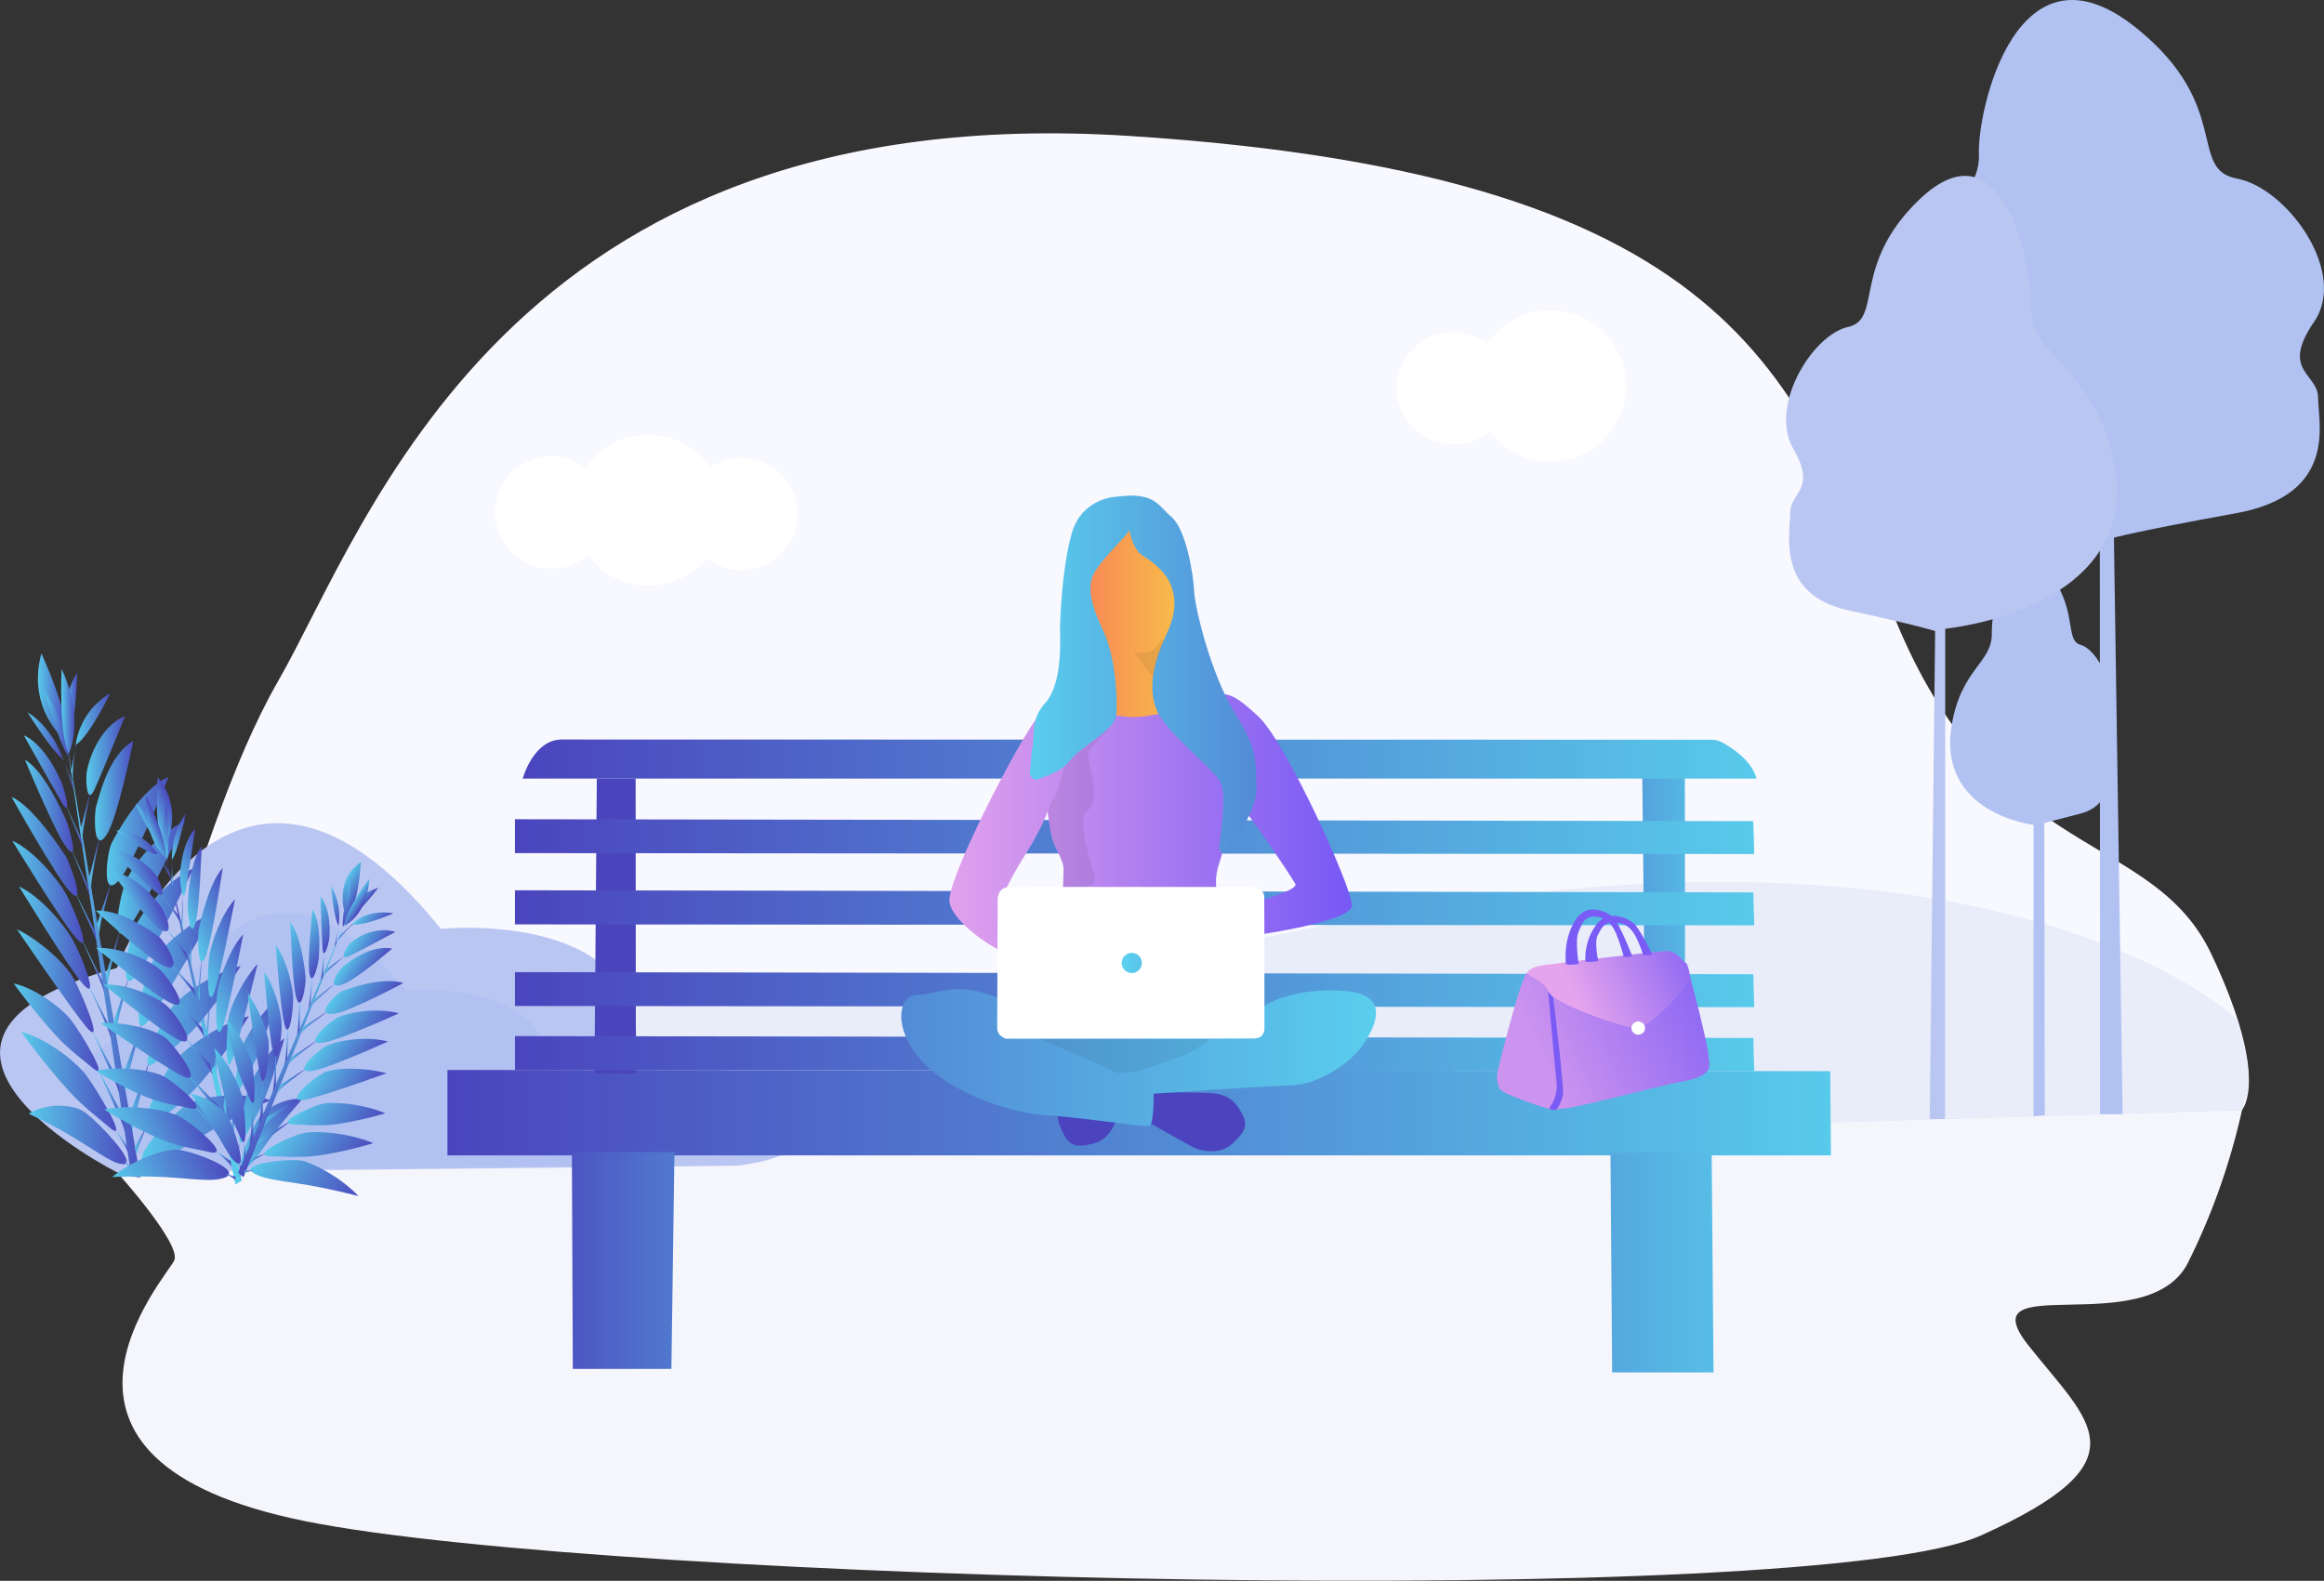 <?xml version="1.0" encoding="UTF-8"?>
<svg xmlns="http://www.w3.org/2000/svg" xmlns:xlink="http://www.w3.org/1999/xlink" version="1.1" id="Layer_1" x="0px" y="0px" viewBox="0 0 987.9 672.1" style="enable-background:new 0 0 987.9 672.1;" xml:space="preserve">
<rect x="0" y="0" width="987.9" height="672.1" fill="#333333" stroke="none"/>
<style type="text/css">
	.st0{fill:#F8F8FF;}
	.st1{fill:#F5F5FC;}
	.st2{fill:#E9EDFA;}
	.st3{fill:#BAC6F2;}
	.st4{fill:#B1C1F2;}
	.st5{fill:#FFFFFF;}
	.st6{fill:url(#SVGID_1_);}
	.st7{fill:#4B45BD;}
	.st8{fill:url(#SVGID_2_);}
	.st9{fill:url(#SVGID_3_);}
	.st10{fill:url(#SVGID_4_);}
	.st11{fill:url(#SVGID_5_);}
	.st12{fill:url(#SVGID_6_);}
	.st13{fill:url(#SVGID_7_);}
	.st14{fill:url(#SVGID_8_);}
	.st15{fill:url(#SVGID_9_);}
	.st16{fill:#4B44BE;}
	.st17{fill:url(#SVGID_10_);}
	.st18{fill:url(#SVGID_11_);}
	.st19{fill:url(#SVGID_12_);}
	.st20{fill:url(#SVGID_13_);}
	.st21{opacity:7.000000e-02;enable-background:new    ;}
	.st22{fill:url(#SVGID_14_);}
	.st23{fill:url(#SVGID_15_);}
	.st24{fill:url(#SVGID_16_);}
	.st25{fill:#7A5BF5;}
	.st26{fill:url(#SVGID_17_);}
	.st27{fill:url(#SVGID_18_);}
	.st28{fill:url(#SVGID_19_);}
	.st29{fill:url(#SVGID_20_);}
	.st30{fill:url(#SVGID_21_);}
	.st31{fill:url(#SVGID_22_);}
	.st32{fill:url(#SVGID_23_);}
	.st33{fill:url(#SVGID_24_);}
	.st34{fill:url(#SVGID_25_);}
	.st35{fill:url(#SVGID_26_);}
	.st36{fill:url(#SVGID_27_);}
	.st37{fill:url(#SVGID_28_);}
	.st38{fill:url(#SVGID_29_);}
	.st39{fill:url(#SVGID_30_);}
	.st40{fill:url(#SVGID_31_);}
	.st41{fill:url(#SVGID_32_);}
	.st42{fill:url(#SVGID_33_);}
	.st43{fill:url(#SVGID_34_);}
	.st44{fill:url(#SVGID_35_);}
	.st45{fill:url(#SVGID_36_);}
	.st46{fill:url(#SVGID_37_);}
	.st47{fill:url(#SVGID_38_);}
	.st48{fill:url(#SVGID_39_);}
	.st49{fill:url(#SVGID_40_);}
	.st50{fill:url(#SVGID_41_);}
	.st51{fill:url(#SVGID_42_);}
	.st52{fill:url(#SVGID_43_);}
	.st53{fill:url(#SVGID_44_);}
	.st54{fill:url(#SVGID_45_);}
	.st55{fill:url(#SVGID_46_);}
	.st56{fill:url(#SVGID_47_);}
	.st57{fill:url(#SVGID_48_);}
	.st58{fill:url(#SVGID_49_);}
	.st59{fill:url(#SVGID_50_);}
	.st60{fill:url(#SVGID_51_);}
	.st61{fill:url(#SVGID_52_);}
	.st62{fill:url(#SVGID_53_);}
	.st63{fill:url(#SVGID_54_);}
	.st64{fill:url(#SVGID_55_);}
	.st65{fill:url(#SVGID_56_);}
	.st66{fill:url(#SVGID_57_);}
	.st67{fill:url(#SVGID_58_);}
	.st68{fill:url(#SVGID_59_);}
	.st69{fill:url(#SVGID_60_);}
	.st70{fill:url(#SVGID_61_);}
	.st71{fill:url(#SVGID_62_);}
	.st72{fill:url(#SVGID_63_);}
	.st73{fill:url(#SVGID_64_);}
	.st74{fill:url(#SVGID_65_);}
	.st75{fill:url(#SVGID_66_);}
	.st76{fill:url(#SVGID_67_);}
	.st77{fill:url(#SVGID_68_);}
	.st78{fill:url(#SVGID_69_);}
	.st79{fill:url(#SVGID_70_);}
	.st80{fill:url(#SVGID_71_);}
	.st81{fill:url(#SVGID_72_);}
	.st82{fill:url(#SVGID_73_);}
	.st83{fill:url(#SVGID_74_);}
	.st84{fill:url(#SVGID_75_);}
	.st85{fill:url(#SVGID_76_);}
	.st86{fill:url(#SVGID_77_);}
	.st87{fill:url(#SVGID_78_);}
	.st88{fill:url(#SVGID_79_);}
	.st89{fill:url(#SVGID_80_);}
	.st90{fill:url(#SVGID_81_);}
	.st91{fill:url(#SVGID_82_);}
	.st92{fill:url(#SVGID_83_);}
	.st93{fill:url(#SVGID_84_);}
	.st94{fill:url(#SVGID_85_);}
	.st95{fill:url(#SVGID_86_);}
	.st96{fill:url(#SVGID_87_);}
	.st97{fill:url(#SVGID_88_);}
	.st98{fill:url(#SVGID_89_);}
	.st99{fill:url(#SVGID_90_);}
	.st100{fill:url(#SVGID_91_);}
	.st101{fill:url(#SVGID_92_);}
	.st102{fill:url(#SVGID_93_);}
	.st103{fill:url(#SVGID_94_);}
	.st104{fill:url(#SVGID_95_);}
	.st105{fill:url(#SVGID_96_);}
	.st106{fill:url(#SVGID_97_);}
	.st107{fill:url(#SVGID_98_);}
	.st108{fill:url(#SVGID_99_);}
	.st109{fill:url(#SVGID_100_);}
	.st110{fill:url(#SVGID_101_);}
	.st111{fill:url(#SVGID_102_);}
	.st112{fill:url(#SVGID_103_);}
	.st113{fill:url(#SVGID_104_);}
	.st114{fill:url(#SVGID_105_);}
	.st115{fill:url(#SVGID_106_);}
	.st116{fill:url(#SVGID_107_);}
	.st117{fill:url(#SVGID_108_);}
	.st118{fill:url(#SVGID_109_);}
	.st119{fill:url(#SVGID_110_);}
	.st120{fill:url(#SVGID_111_);}
	.st121{fill:url(#SVGID_112_);}
	.st122{fill:url(#SVGID_113_);}
	.st123{fill:url(#SVGID_114_);}
	.st124{fill:url(#SVGID_115_);}
	.st125{fill:url(#SVGID_116_);}
	.st126{fill:url(#SVGID_117_);}
	.st127{fill:url(#SVGID_118_);}
	.st128{fill:url(#SVGID_119_);}
	.st129{fill:url(#SVGID_120_);}
	.st130{fill:url(#SVGID_121_);}
	.st131{fill:url(#SVGID_122_);}
	.st132{fill:url(#SVGID_123_);}
	.st133{fill:url(#SVGID_124_);}
	.st134{fill:url(#SVGID_125_);}
	.st135{fill:url(#SVGID_126_);}
	.st136{fill:url(#SVGID_127_);}
	.st137{fill:url(#SVGID_128_);}
	.st138{fill:url(#SVGID_129_);}
	.st139{fill:url(#SVGID_130_);}
	.st140{fill:url(#SVGID_131_);}
	.st141{fill:url(#SVGID_132_);}
	.st142{fill:url(#SVGID_133_);}
	.st143{fill:url(#SVGID_134_);}
	.st144{fill:url(#SVGID_135_);}
	.st145{fill:url(#SVGID_136_);}
	.st146{fill:url(#SVGID_137_);}
	.st147{fill:url(#SVGID_138_);}
	.st148{fill:url(#SVGID_139_);}
	.st149{fill:url(#SVGID_140_);}
	.st150{fill:url(#SVGID_141_);}
	.st151{fill:url(#SVGID_142_);}
	.st152{fill:url(#SVGID_143_);}
	.st153{fill:url(#SVGID_144_);}
	.st154{fill:url(#SVGID_145_);}
	.st155{fill:url(#SVGID_146_);}
	.st156{fill:url(#SVGID_147_);}
	.st157{fill:url(#SVGID_148_);}
	.st158{fill:url(#SVGID_149_);}
	.st159{fill:url(#SVGID_150_);}
	.st160{fill:url(#SVGID_151_);}
	.st161{fill:url(#SVGID_152_);}
	.st162{fill:url(#SVGID_153_);}
	.st163{fill:url(#SVGID_154_);}
	.st164{fill:url(#SVGID_155_);}
	.st165{fill:url(#SVGID_156_);}
	.st166{fill:url(#SVGID_157_);}
</style>
<title>bg13</title>
<path class="st0" d="M50.1,498.8c0,0,30-143,68-209s97-249,362-232s284,108,327,209s108,86,133,139s13,66,13,66L50.1,498.8z"></path>
<path class="st1" d="M50.1,498.8c0,0,27,30,24,37s-74,85,56,111s641,38,712,6s46-48,20-81s51-1,68-35c10.3-20.6,18-42.5,23-65  L50.1,498.8z"></path>
<path class="st2" d="M951.2,433.6c0,0-102.1-100.4-397.1-38.4s-401-12.5-445-12.5S62.8,499,62.8,499L953,472l2.4-7.6  c0.4-2.3,0.6-4.7,0.4-7l-0.4-4.6c-0.1-1.4-0.3-2.8-0.6-4.1L951.2,433.6z"></path>
<path class="st3" d="M49.7,498.4c0,0-111.8-56.4,0-86.9c0,0,49-126.6,137.7-16.6c0,0,81.3-8.3,83.2,46.2c0,0,17.6,12,44.4,14.8  s28.7,25,23.1,31.4s-24.9,8.3-24.9,8.3L49.7,498.4z"></path>
<path class="st4" d="M71,497.6c0,0-82.5-41.6,0-64.1c0,0,36.1-93.4,101.5-12.3c0,0,60-6.1,61.3,34.1c0,0,13,8.9,32.7,10.9  s21.1,18.4,17,23.2s-18.4,6.1-18.4,6.1L71,497.6z"></path>
<path class="st4" d="M892.7,473.7l-0.1-246.3c0,0-118.4-9.4-100.9-83.5c11.5-48.8,50.5-52.7,49.5-78.4  c-0.7-18.6,16.2-94.8,67.3-53.3C949,45,930,72,950.8,75.9c21.3,3.9,47.4,39.8,32.9,60.9s1.7,21.8,1.7,32.4s8.6,41.1-34.9,49  s-51.9,10.4-51.9,10.4l3.7,245.1L892.7,473.7z"></path>
<path class="st4" d="M864.4,474.6V350.7c0,0-40.8-4.7-34.8-42.1c4-24.6,17.4-26.6,17.1-39.6c-0.2-9.4,5.6-47.8,23.2-26.9  c13.9,16.5,7.4,30.2,14.6,32.1c7.4,2,16.3,20.1,11.3,30.7s0.6,11,0.6,16.3c0,5.3,3,20.8-12,24.7s-15.4,4-15.4,4l0.2,124.2  L864.4,474.6z"></path>
<path class="st3" d="M826.8,475.8l0.1-208.5c0,0,84.1-7.9,71.7-70.7c-8.2-41.4-35.9-44.6-35.2-66.4c0.5-15.8-11.5-80.2-47.8-45.1  c-28.7,27.8-15.2,50.6-30,53.9c-15.2,3.3-33.7,33.7-23.4,51.6S761,209.1,761,218s-6.1,34.8,24.8,41.5c30.9,6.7,36.8,8.8,36.8,8.8  l-2.3,207.5L826.8,475.8z"></path>
<circle class="st5" cx="315.1" cy="218.5" r="23.9"></circle>
<circle class="st5" cx="234.4" cy="217.9" r="23.9"></circle>
<circle class="st5" cx="275.6" cy="216.9" r="32.1"></circle>
<circle class="st5" cx="617.7" cy="165.1" r="23.9"></circle>
<circle class="st5" cx="659" cy="164.1" r="32.2"></circle>
<g>
	<title>bank</title>
	
		<linearGradient id="SVGID_1_" gradientUnits="userSpaceOnUse" x1="190.167" y1="955.074" x2="778.269" y2="955.074" gradientTransform="matrix(1 0 0 1 0 -482)">
		<stop offset="0" style="stop-color:#4B45BD"></stop>
		<stop offset="1" style="stop-color:#58CAEA"></stop>
	</linearGradient>
	<polygon class="st6" points="190.2,454.9 190.2,491.2 778.3,491.2 778,455.4  "></polygon>
	<polygon class="st7" points="253.7,331 252.7,456.5 270.3,456.5 270.2,331  "></polygon>
	
		<linearGradient id="SVGID_2_" gradientUnits="userSpaceOnUse" x1="614.814" y1="874.998" x2="733.732" y2="874.998" gradientTransform="matrix(1 0 0 1 0 -482)">
		<stop offset="0" style="stop-color:#4B45BD"></stop>
		<stop offset="1" style="stop-color:#58CAEA"></stop>
	</linearGradient>
	<polygon class="st8" points="698.1,329.5 699.5,456.5 716.3,456.5 716.2,329.5  "></polygon>
	
		<linearGradient id="SVGID_3_" gradientUnits="userSpaceOnUse" x1="896.216" y1="1267.675" x2="1420.83" y2="1267.675" gradientTransform="matrix(1 0 0 1 -674 -945)">
		<stop offset="0" style="stop-color:#4B45BD"></stop>
		<stop offset="1" style="stop-color:#58CAEA"></stop>
	</linearGradient>
	<path class="st9" d="M222.2,331c0,0,4.5-16.6,16.6-16.6l488.7,0.1c1.7,0,3.2,0.4,4.7,1.2c4.1,2.3,12.3,7.5,14.5,15.3H222.2z"></path>
	
		<linearGradient id="SVGID_4_" gradientUnits="userSpaceOnUse" x1="218.906" y1="837.724" x2="745.698" y2="837.724" gradientTransform="matrix(1 0 0 1 0 -482)">
		<stop offset="0" style="stop-color:#4B45BD"></stop>
		<stop offset="1" style="stop-color:#58CAEA"></stop>
	</linearGradient>
	<polygon class="st10" points="218.9,348.3 218.9,362.7 745.7,363.1 745.3,349.1  "></polygon>
	
		<linearGradient id="SVGID_5_" gradientUnits="userSpaceOnUse" x1="218.906" y1="867.987" x2="745.698" y2="867.987" gradientTransform="matrix(1 0 0 1 0 -482)">
		<stop offset="0" style="stop-color:#4B45BD"></stop>
		<stop offset="1" style="stop-color:#58CAEA"></stop>
	</linearGradient>
	<polygon class="st11" points="218.9,378.5 218.9,393 745.7,393.4 745.3,379.4  "></polygon>
	
		<linearGradient id="SVGID_6_" gradientUnits="userSpaceOnUse" x1="218.906" y1="902.735" x2="745.698" y2="902.735" gradientTransform="matrix(1 0 0 1 0 -482)">
		<stop offset="0" style="stop-color:#4B45BD"></stop>
		<stop offset="1" style="stop-color:#58CAEA"></stop>
	</linearGradient>
	<polygon class="st12" points="218.9,413.3 218.9,427.7 745.7,428.2 745.3,414.2  "></polygon>
	
		<linearGradient id="SVGID_7_" gradientUnits="userSpaceOnUse" x1="218.906" y1="929.906" x2="745.698" y2="929.906" gradientTransform="matrix(1 0 0 1 0 -482)">
		<stop offset="0" style="stop-color:#4B45BD"></stop>
		<stop offset="1" style="stop-color:#58CAEA"></stop>
	</linearGradient>
	<polygon class="st13" points="218.9,440.5 218.9,454.9 745.7,455.4 745.3,441.3  "></polygon>
	
		<linearGradient id="SVGID_8_" gradientUnits="userSpaceOnUse" x1="221.65" y1="1017.865" x2="388.753" y2="1017.865" gradientTransform="matrix(1 0 0 1 0 -482)">
		<stop offset="0" style="stop-color:#4B45BD"></stop>
		<stop offset="1" style="stop-color:#58CAEA"></stop>
	</linearGradient>
	<polygon class="st14" points="243.1,489.8 243.5,582 285.4,582 286.7,489.8  "></polygon>
	
		<linearGradient id="SVGID_9_" gradientUnits="userSpaceOnUse" x1="478.418" y1="1018.605" x2="754.206" y2="1018.605" gradientTransform="matrix(1 0 0 1 0 -482)">
		<stop offset="0" style="stop-color:#4B45BD"></stop>
		<stop offset="1" style="stop-color:#58CAEA"></stop>
	</linearGradient>
	<polygon class="st15" points="684.6,490.1 685.3,583.5 728.4,583.5 727.6,489.8  "></polygon>
</g>
<g>
	<g id="woman">
		<g>
			<path class="st16" d="M527.6,472.8c-3.8-6.3-6.8-8-16.2-8.2c-9.4-0.3-21.9-0.1-21.9-0.1l-0.1,13.3c0,0,10.4,6,15.9,8.9     c0.3,0.2,1.2,0.7,1.9,1.1c1,0.5,2,0.8,3,1.1c5.5,1.2,10.4,0.6,14-3C528.1,482,531.4,479.1,527.6,472.8z"></path>
			<path class="st16" d="M456.8,460.9c-0.3,0.3-1.2,0.9-1.7,1.4c-0.8,0.7-1.5,1.5-2.1,2.4c-3.1,4.6-4.4,9.5-2.4,14.1     c2.2,5.1,3.7,9.3,10.9,8.1c7.2-1.2,10-3.4,13.7-12c3.7-8.6,8.3-20.3,8.2-20.3l-12.3-5.1C471,449.5,461.6,456.9,456.8,460.9z"></path>
		</g>
		
			<linearGradient id="SVGID_10_" gradientUnits="userSpaceOnUse" x1="1292.345" y1="-772.614" x2="1090.555" y2="-772.614" gradientTransform="matrix(1 0 0 -1 -707.48 -322.98)">
			<stop offset="0" style="stop-color:#5ACEED"></stop>
			<stop offset="1" style="stop-color:#538BD6"></stop>
		</linearGradient>
		<path class="st17" d="M490.4,465c0,0,0.2,13.5-2,13.8c-2.2,0.3-32.4-4.1-44.4-4.7c-12-0.6-39.3-8.4-52.7-23.6    c-11.6-13.1-9.8-27.5-1.2-27.5c8.6,0,16.4-7.3,38.2,3.1c21.8,10.4,44.8,12.1,57.7,11.1c12.9-1,49.2-7.7,52-9.8s16.4-8,35.3-5.9    c18.9,2.1,10,17.1,6,22.8c-5.6,8-18.9,16.7-29.9,17.1C538.2,461.7,490.4,465,490.4,465z"></path>
		
			<linearGradient id="SVGID_11_" gradientUnits="userSpaceOnUse" x1="451.352" y1="426.897" x2="563.915" y2="426.897" gradientTransform="matrix(1 0 0 1 0 -120)">
			<stop offset="0" style="stop-color:#F87B58"></stop>
			<stop offset="0.5" style="stop-color:#F8C548"></stop>
			<stop offset="1" style="stop-color:#F89C51"></stop>
		</linearGradient>
		<path class="st18" d="M468,229.8c-6.4,2.3-14.5,33.9-14.5,33.9l-0.1-0.1l-0.9,4.4l-1.1,5.7l2.1,34.2l20.6,10.3l47.3,12.7    l13.1,18.6c0,0,29.3,29.8,29.5,31.9c0.2,2.1-31.5,12.5-34.5,13c-7.3,1.1,46.5-12.1,29.3-33c-7.3-8.9-18.1-35.8-39.4-53.7    c-12.4-10.3-8.9-39.6-13.3-58.1c-5.5-23.2-8.8-30.1-14.3-30.1C486.8,219.4,479.9,225.3,468,229.8"></path>
		
			<linearGradient id="SVGID_12_" gradientUnits="userSpaceOnUse" x1="403.588" y1="-13.398" x2="574.856" y2="-13.398" gradientTransform="matrix(1 0 0 -1 0 346)">
			<stop offset="0" style="stop-color:#E1A1ED"></stop>
			<stop offset="1" style="stop-color:#7658F4"></stop>
		</linearGradient>
		<path class="st19" d="M534.9,304.6c-9.9-9.1-13.3-11.3-21.9-8.2s-12.9,5.9-24.8,7.9c-7.3,1.3-14.8,0.3-21.6-2.6l-24.4,2.4    c-3.1-0.4-37.8,64.7-38.6,78.3c-0.5,8.3,18.3,21.1,23.6,22.4c2.1,0.5,5.9-20,7.1-21.8l-7.9-2.4c1.4-3.5,6.2-12.3,9.3-17    c1-1.5,8.5-13.9,9.5-18.7c0.2,0.5,1.3,9.5,2.3,12.4c1.9,5.3,4.6,8.4,4.6,12.6c0,4.2-0.5,21.1-3.6,28.7s-7.6,25.2-7.6,25.2l78-0.5    c0,0-2.8-33.5-1.7-45.1c0,0-1.2-4.6,1.1-11.3c3.8-11.1,4.9-27.5,4.2-30.1c-1-4.1,22.9,30.2,28.1,38.9c2.2,3.6-27.5,10-29.9,12.7    c-2.6,2.9,2.5,10.7,2.5,10.7s51.7-6.3,51.5-14.2C574.6,377,546.4,315.1,534.9,304.6z"></path>
		
			<linearGradient id="SVGID_13_" gradientUnits="userSpaceOnUse" x1="437.901" y1="59.35" x2="534.385" y2="59.35" gradientTransform="matrix(1 0 0 -1 0 346)">
			<stop offset="0" style="stop-color:#5ACEED"></stop>
			<stop offset="1" style="stop-color:#538BD6"></stop>
		</linearGradient>
		<path class="st20" d="M474.2,211.2c0,0-14.5,0.6-18.7,15.8s-4.8,36.4-4.9,39.6c-0.1,3.5,1.5,23.8-6.3,32.3    c-6.7,7.3-4,14.4-5.7,20.3l-0.8,9.7c0.1,1.2,1,2.1,2.1,2.5c1,0.3,4.6-1.4,5.3-1.6c9-3.6,9-6.5,12.4-9.4    c2.8-2.4,10.6-7.9,12.9-10.1c2.3-2.2,3.9-4.1,4.1-6.9c0.5-14.1-2-27.1-5.1-34c-3.1-6.9-9-18.5-4.1-26.3s13.9-15.4,14.4-17.4    c0.5-1.9,0.8,7.5,6.2,10.7c5.5,3.3,10,7.9,11.7,12.3c1.4,3.7,3.3,10.1-1.9,21.1s-9.3,25.2-2.1,35.7c7.3,10.5,22.6,21.8,25.1,27.1    c2.8,5.9,0.1,19.6-0.4,27.9c-0.5,8.3,16.2-14.4,15.7-25.2s1.3-15.4-9.1-32.1c-10.4-16.6-17.1-45.1-17.4-51.9    c-0.3-6.9-3.3-26-9.6-31.5c-5.4-4.6-6.6-9.1-17.6-9.1C478.5,210.8,476.3,211,474.2,211.2"></path>
		<path class="st21" d="M441.2,441.4l73.1,0.4c0,0-8.6,6.7-12.7,7.5c-4.1,0.8-21.8,9.5-28.3,6.2    C468.7,452.9,441.2,441.4,441.2,441.4z"></path>
		<path class="st21" d="M481.9,277.2c0,0,6.8,1.7,9.7-2.3c6.4-9,0.6,4.6,0.6,4.6s-1.9,5.3-1.7,7.9    C490.5,290.1,483.1,277.6,481.9,277.2"></path>
		<path class="st21" d="M454.6,323.5c-0.8,1-2.1,1.9-2.7,4.5c-1.1,4.2-2.3,9-5.2,13.4c-1.7,2.6-0.8,12.5,2.1,18.9    c0.8,1.8,3.4,6.5,3.3,7.6L452,377h7.9c0,0,6.7,0.7,5.3-4.8c-1.2-4.9-7.6-23.1-3.3-27.1c8.1-7.4-2.1-22.2,1.7-27    c3.3-4.1,8-7.1,8-8.4c0-0.5-1.2,1.2-2.1,1.7c-1.6,1.2-2.4,2.1-3.8,3c-1.5,1-3.7,2.6-5.2,3.7C458.3,319.7,456.4,321.5,454.6,323.5z    "></path>
	</g>
	<g id="laptop">
		<path class="st5" d="M424.1,382.2c0,0-0.1-4.8,4.6-5s104.2-0.1,104.2-0.1s4.4,0.5,4.5,4.1c0.1,3.5,0.1,56.1,0.1,56.1    s0.1,4.1-4.2,4.2c-4.3,0.1-105.7,0.1-105.7,0.1s-3.8-1-3.7-4.8C423.9,433.1,424.1,382.2,424.1,382.2z"></path>
		
			<linearGradient id="SVGID_14_" gradientUnits="userSpaceOnUse" x1="485.397" y1="-471.387" x2="476.799" y2="-471.387" gradientTransform="matrix(1 0 0 -1 0 -62)">
			<stop offset="0" style="stop-color:#59C2E9"></stop>
			<stop offset="1" style="stop-color:#5BD3EF"></stop>
		</linearGradient>
		<circle class="st22" cx="481.1" cy="409.4" r="4.3"></circle>
	</g>
</g>
<g id="bag">
	<title>Bag</title>
	
		<linearGradient id="SVGID_15_" gradientUnits="userSpaceOnUse" x1="2252.656" y1="-1301.5" x2="2337.786" y2="-1340.93" gradientTransform="matrix(-1.033 0 0 -1 3069.214 -891.56)">
		<stop offset="0" style="stop-color:#7A5BF5"></stop>
		<stop offset="1" style="stop-color:#CD94EF"></stop>
	</linearGradient>
	<path class="st23" d="M716.8,409.5c0,0,11.5,40.3,9.6,44.8s-11.2,5.4-15.3,6.3s-41.6,10.4-45.4,10.6c-3.8,0.2-3.5,0.7-5.2,0.7   s-22.5-6.8-23.2-9.2c-0.7-2.4-1.3-4-0.7-7s10.1-41.4,12.7-42.2C651.8,412.7,716.8,409.5,716.8,409.5z"></path>
	
		<linearGradient id="SVGID_16_" gradientUnits="userSpaceOnUse" x1="2265.825" y1="-1291.052" x2="2322.405" y2="-1317.262" gradientTransform="matrix(-1.033 0 0 -1 3069.214 -891.56)">
		<stop offset="0" style="stop-color:#7A5BF5"></stop>
		<stop offset="1" style="stop-color:#E5A4ED"></stop>
	</linearGradient>
	<path class="st24" d="M718.7,416.7c0,0-0.8-6.3-2-7.2s-4.3-5-7.4-5.2c-3.1-0.2-53,5.9-54.8,6.3s-4.3,1.3-5.2,2.8s7.2,3.3,8.8,8.1   s30,14.9,37.1,15.6C702.2,437.8,718.7,416.7,718.7,416.7z"></path>
	<path class="st25" d="M702.4,405.9c0,0-5.4-11.3-8-13.4c-2.3-1.9-10.4-6-15.4,0.1c-5.6,6.9-5.1,14.9-5.1,15.9s5.5,0.1,5.5,0.1   s-1.8-8.2-0.2-11c1.4-2.6,2.3-5.7,7.4-5.4c5.2,0.3,7,3.1,8.6,5.7c1.3,2.6,2.4,5.3,3.3,8.1C698.8,406.3,702.4,405.9,702.4,405.9z"></path>
	<path class="st25" d="M693.9,406.6c0,0-5.4-13.8-8-16.4c-2.3-2.3-10.9-6.9-15.9,0.5c-5.6,8.4-4.4,17.8-4.4,18.9s5.5,0.2,5.5,0.2   s-1.7-10-0.1-13.5c1.4-3.2,2.3-7,7.3-6.6c5.1,0.4,7,3.7,8.6,7c1.3,3.2,2.4,6.5,3.3,9.9C690.1,407.1,693.9,406.6,693.9,406.6z"></path>
	<path class="st25" d="M660.3,424.3c0,0,4.7,38.7,4.1,41.3c-0.6,2.6-2.2,6.3-3.3,6.3s-3-0.2-2.3-1.1c2.4-3.3,3.4-7.4,2.8-11.3   c-0.7-6.3-3.5-38-3.5-38L660.3,424.3z"></path>
	<ellipse class="st5" cx="696.4" cy="437.1" rx="2.9" ry="2.8"></ellipse>
</g>
<g id="Leaves">
	<title>Leaves</title>
	
		<linearGradient id="SVGID_17_" gradientUnits="userSpaceOnUse" x1="520.974" y1="-860.73" x2="557.422" y2="-824.64" gradientTransform="matrix(0.915 -0.402 -0.402 -0.915 -741.238 -135.806)">
		<stop offset="0" style="stop-color:#58CAEA"></stop>
		<stop offset="1" style="stop-color:#4C4CBF"></stop>
	</linearGradient>
	<polygon class="st26" points="69.8,361.3 100.1,503.6 102.8,501.9  "></polygon>
	
		<linearGradient id="SVGID_18_" gradientUnits="userSpaceOnUse" x1="29.188" y1="-277.737" x2="58.545" y2="-277.737" gradientTransform="matrix(1 -1.029957e-02 -1.029957e-02 -1 -2.704 130.972)">
		<stop offset="0" style="stop-color:#58CAEA"></stop>
		<stop offset="1" style="stop-color:#4C4CBF"></stop>
	</linearGradient>
	<polygon class="st27" points="28.4,315.8 59.6,500.6 55.8,500.1  "></polygon>
	
		<linearGradient id="SVGID_19_" gradientUnits="userSpaceOnUse" x1="856.484" y1="-438.719" x2="862.399" y2="-438.719" gradientTransform="matrix(1 -1.029957e-02 -1.029957e-02 -1 -833.935 -128.93)">
		<stop offset="0" style="stop-color:#58CAEA"></stop>
		<stop offset="1" style="stop-color:#4C4CBF"></stop>
	</linearGradient>
	<path class="st28" d="M32.8,286c0,0-0.5,23.9-4.4,29.9C28.4,315.8,23.5,301.4,32.8,286"></path>
	
		<linearGradient id="SVGID_20_" gradientUnits="userSpaceOnUse" x1="861.561" y1="-443.522" x2="876.479" y2="-443.522" gradientTransform="matrix(1 -1.029957e-02 -1.029957e-02 -1 -833.935 -128.93)">
		<stop offset="0" style="stop-color:#58CAEA"></stop>
		<stop offset="1" style="stop-color:#4C4CBF"></stop>
	</linearGradient>
	<path class="st29" d="M46.9,294.7c0,0-9.1,18.8-14.7,21.9C32.3,316.6,33.1,302.9,46.9,294.7"></path>
	
		<linearGradient id="SVGID_21_" gradientUnits="userSpaceOnUse" x1="845.703" y1="-434.019" x2="857.383" y2="-434.019" gradientTransform="matrix(1 -1.029957e-02 -1.029957e-02 -1 -833.935 -128.93)">
		<stop offset="0" style="stop-color:#58CAEA"></stop>
		<stop offset="1" style="stop-color:#4C4CBF"></stop>
	</linearGradient>
	<path class="st30" d="M17.6,277.8c0,0,12.9,27.7,10,36.9C27.6,314.7,11.2,301.3,17.6,277.8"></path>
	
		<linearGradient id="SVGID_22_" gradientUnits="userSpaceOnUse" x1="865.898" y1="-459.131" x2="882.666" y2="-459.131" gradientTransform="matrix(1 -1.029957e-02 -1.029957e-02 -1 -833.935 -128.93)">
		<stop offset="0" style="stop-color:#58CAEA"></stop>
		<stop offset="1" style="stop-color:#4C4CBF"></stop>
	</linearGradient>
	<path class="st31" d="M53.2,304.4c0,0-9.9,24.4-13,31.2c-0.8,1.6-1.4,2.3-1.8,2.4c-1.5,0.2-1.9-5.3-1.6-9   C37.3,323.9,42,309.1,53.2,304.4"></path>
	
		<linearGradient id="SVGID_23_" gradientUnits="userSpaceOnUse" x1="863.099" y1="-484.833" x2="867.302" y2="-484.833" gradientTransform="matrix(1 -1.029957e-02 -1.029957e-02 -1 -833.935 -128.93)">
		<stop offset="0" style="stop-color:#58CAEA"></stop>
		<stop offset="1" style="stop-color:#4C4CBF"></stop>
	</linearGradient>
	<path class="st32" d="M38.2,337.5c0,0,0.1-0.1,0.1,0.1c-0.5,2.3-3.3,15.8-3.2,18.2c0.1,2.6-0.8-3.5-0.8-3.5L38.2,337.5z"></path>
	
		<linearGradient id="SVGID_24_" gradientUnits="userSpaceOnUse" x1="859.492" y1="-461.362" x2="861.797" y2="-461.362" gradientTransform="matrix(1 -1.029957e-02 -1.029957e-02 -1 -833.935 -128.93)">
		<stop offset="0" style="stop-color:#58CAEA"></stop>
		<stop offset="1" style="stop-color:#4C4CBF"></stop>
	</linearGradient>
	<path class="st33" d="M32.3,316.4c0,0,0.3-0.1,0.2,0c-0.9,2.1-1.7,11.2-1.6,13.6c0.1,2.6-0.6-2.1-0.6-2.1L32.3,316.4z"></path>
	
		<linearGradient id="SVGID_25_" gradientUnits="userSpaceOnUse" x1="869.306" y1="-474.163" x2="886.034" y2="-474.163" gradientTransform="matrix(1 -1.029957e-02 -1.029957e-02 -1 -833.935 -128.93)">
		<stop offset="0" style="stop-color:#58CAEA"></stop>
		<stop offset="1" style="stop-color:#4C4CBF"></stop>
	</linearGradient>
	<path class="st34" d="M56.7,315c0,0-6.7,32.8-11.3,39.8c-5.9,9-5.4-8.9-4.5-12.1C41.9,339.6,46,320.9,56.7,315"></path>
	
		<linearGradient id="SVGID_26_" gradientUnits="userSpaceOnUse" x1="859.492" y1="-461.362" x2="861.797" y2="-461.362" gradientTransform="matrix(1 -1.029957e-02 -1.029957e-02 -1 -833.935 -128.93)">
		<stop offset="0" style="stop-color:#58CAEA"></stop>
		<stop offset="1" style="stop-color:#4C4CBF"></stop>
	</linearGradient>
	<path class="st35" d="M32.3,316.4c0,0,0.3-0.1,0.2,0c-0.9,2.1-1.7,11.2-1.6,13.6c0.1,2.6-0.6-2.1-0.6-2.1L32.3,316.4z"></path>
	
		<linearGradient id="SVGID_27_" gradientUnits="userSpaceOnUse" x1="866.726" y1="-504.559" x2="871.208" y2="-504.559" gradientTransform="matrix(1 -1.029957e-02 -1.029957e-02 -1 -833.935 -128.93)">
		<stop offset="0" style="stop-color:#58CAEA"></stop>
		<stop offset="1" style="stop-color:#4C4CBF"></stop>
	</linearGradient>
	<path class="st36" d="M42.2,356.1c0,0,0.1-0.2,0.1,0.1c-0.5,2.5-3.6,17.6-3.5,20.3c0,2.9-0.8-3.8-0.8-3.8L42.2,356.1z"></path>
	
		<linearGradient id="SVGID_28_" gradientUnits="userSpaceOnUse" x1="874.162" y1="-491.45" x2="900.87" y2="-491.45" gradientTransform="matrix(1 -1.029957e-02 -1.029957e-02 -1 -833.935 -128.93)">
		<stop offset="0" style="stop-color:#58CAEA"></stop>
		<stop offset="1" style="stop-color:#4C4CBF"></stop>
	</linearGradient>
	<path class="st37" d="M71.7,330.3c0,0-14.6,36.5-21,43.8c-8,9.3-5.1-12-3.3-15.5C49.2,355,59.7,335.4,71.7,330.3"></path>
	
		<linearGradient id="SVGID_29_" gradientUnits="userSpaceOnUse" x1="869.858" y1="-524.332" x2="875.791" y2="-524.332" gradientTransform="matrix(1 -1.029957e-02 -1.029957e-02 -1 -833.935 -128.93)">
		<stop offset="0" style="stop-color:#58CAEA"></stop>
		<stop offset="1" style="stop-color:#4C4CBF"></stop>
	</linearGradient>
	<path class="st38" d="M46.9,376c0,0,0.2-0.6,0.2-0.4c-0.6,2.8-4.9,17.7-4.8,20.7c0.1,3.2-1-3.7-1-3.7L46.9,376z"></path>
	
		<linearGradient id="SVGID_30_" gradientUnits="userSpaceOnUse" x1="878.418" y1="-511.16" x2="907.613" y2="-511.16" gradientTransform="matrix(1 -1.029957e-02 -1.029957e-02 -1 -833.935 -128.93)">
		<stop offset="0" style="stop-color:#58CAEA"></stop>
		<stop offset="1" style="stop-color:#4C4CBF"></stop>
	</linearGradient>
	<path class="st39" d="M78.7,349.1c0,0-17.6,37.5-24.1,45.4c-8.1,10-3.8-13.8-1-20C56.5,368,66.6,354.6,78.7,349.1"></path>
	
		<linearGradient id="SVGID_31_" gradientUnits="userSpaceOnUse" x1="873.296" y1="-545.63" x2="879.409" y2="-545.63" gradientTransform="matrix(1 -1.029957e-02 -1.029957e-02 -1 -833.935 -128.93)">
		<stop offset="0" style="stop-color:#58CAEA"></stop>
		<stop offset="1" style="stop-color:#4C4CBF"></stop>
	</linearGradient>
	<path class="st40" d="M50.7,396.6c0,0,0.2-0.7,0.2-0.4c-0.6,3-5.1,18.9-5,22.1c0,3.4-0.9-3.9-0.9-3.9L50.7,396.6z"></path>
	
		<linearGradient id="SVGID_32_" gradientUnits="userSpaceOnUse" x1="881.79" y1="-531.375" x2="910.985" y2="-531.375" gradientTransform="matrix(1 -1.029957e-02 -1.029957e-02 -1 -833.935 -128.93)">
		<stop offset="0" style="stop-color:#58CAEA"></stop>
		<stop offset="1" style="stop-color:#4C4CBF"></stop>
	</linearGradient>
	<path class="st41" d="M82.2,369.2c0,0-17.6,37.5-24.1,45.4c-8.1,10-3.8-13.8-1-20C60.1,388.2,70.1,374.7,82.2,369.2"></path>
	
		<linearGradient id="SVGID_33_" gradientUnits="userSpaceOnUse" x1="876.408" y1="-566.035" x2="882.771" y2="-566.035" gradientTransform="matrix(1 -1.029957e-02 -1.029957e-02 -1 -833.935 -128.93)">
		<stop offset="0" style="stop-color:#58CAEA"></stop>
		<stop offset="1" style="stop-color:#4C4CBF"></stop>
	</linearGradient>
	<path class="st42" d="M54.3,416.7c0,0,0.2-0.7,0.2-0.4c-0.6,3-5.1,19.5-5.1,22.6c0,3.4-1.1-4.6-1.1-4.6L54.3,416.7z"></path>
	
		<linearGradient id="SVGID_34_" gradientUnits="userSpaceOnUse" x1="886.987" y1="-550.173" x2="919.518" y2="-550.173" gradientTransform="matrix(1 -1.029957e-02 -1.029957e-02 -1 -833.935 -128.93)">
		<stop offset="0" style="stop-color:#58CAEA"></stop>
		<stop offset="1" style="stop-color:#4C4CBF"></stop>
	</linearGradient>
	<path class="st43" d="M91,387.7c0,0-21.5,38.4-27.9,46.3c-8.1,10-2.3-16.8,0.6-23C66.5,404.4,78.8,393.1,91,387.7"></path>
	
		<linearGradient id="SVGID_35_" gradientUnits="userSpaceOnUse" x1="880.025" y1="-587.83" x2="888.076" y2="-587.83" gradientTransform="matrix(1 -1.029957e-02 -1.029957e-02 -1 -833.935 -128.93)">
		<stop offset="0" style="stop-color:#58CAEA"></stop>
		<stop offset="1" style="stop-color:#4C4CBF"></stop>
	</linearGradient>
	<path class="st44" d="M59.9,435.8c0,0,0.1-0.4,0.1,0c-0.7,3.6-6.4,23.2-6.5,26.9c-0.1,4.1-1.3-5.5-1.3-5.5L59.9,435.8z"></path>
	
		<linearGradient id="SVGID_36_" gradientUnits="userSpaceOnUse" x1="890.494" y1="-570.214" x2="930.648" y2="-570.214" gradientTransform="matrix(1 -1.029957e-02 -1.029957e-02 -1 -833.935 -128.93)">
		<stop offset="0" style="stop-color:#58CAEA"></stop>
		<stop offset="1" style="stop-color:#4C4CBF"></stop>
	</linearGradient>
	<path class="st45" d="M102.3,410.7c0,0-8.4,13.7-18.1,24.9c-6.5,7.5-14.5,12.9-17.6,15.6c-9.8,8.4,1.4-15.8,5.3-21.5   C75.8,424,89.4,414,102.3,410.7"></path>
	
		<linearGradient id="SVGID_37_" gradientUnits="userSpaceOnUse" x1="882.743" y1="-604.746" x2="890.979" y2="-604.746" gradientTransform="matrix(1 -1.029957e-02 -1.029957e-02 -1 -833.935 -128.93)">
		<stop offset="0" style="stop-color:#58CAEA"></stop>
		<stop offset="1" style="stop-color:#4C4CBF"></stop>
	</linearGradient>
	<path class="st46" d="M63,452.4c0,0,0.1-0.4,0.1,0c-0.7,3.6-6.8,24.7-6.7,28.5c0,0.9-1.3-6.9-1.3-6.9L63,452.4z"></path>
	
		<linearGradient id="SVGID_38_" gradientUnits="userSpaceOnUse" x1="889.166" y1="-594.25" x2="933.925" y2="-594.25" gradientTransform="matrix(1 -1.029957e-02 -1.029957e-02 -1 -833.935 -128.93)">
		<stop offset="0" style="stop-color:#58CAEA"></stop>
		<stop offset="1" style="stop-color:#4C4CBF"></stop>
	</linearGradient>
	<path class="st47" d="M105.8,432c0,0-9.4,15.5-20.3,28.1c-7.3,8.5-16.1,14.7-19.6,17.7c-10.9,9.5,1.7-17.6,6.1-24.1   C76.5,447.2,91.6,435.8,105.8,432"></path>
	
		<linearGradient id="SVGID_39_" gradientUnits="userSpaceOnUse" x1="887.731" y1="-618.467" x2="942.712" y2="-618.467" gradientTransform="matrix(1 -1.029957e-02 -1.029957e-02 -1 -833.935 -128.93)">
		<stop offset="0" style="stop-color:#58CAEA"></stop>
		<stop offset="1" style="stop-color:#4C4CBF"></stop>
	</linearGradient>
	<path class="st48" d="M115,467.7c0,0-17.1,7.8-29.7,15.7c-14.7,9.2-17.2,10.2-21.2,11c-12.8,2.5,9.8-22,16-25.1   C86.4,466.1,101.6,463.9,115,467.7"></path>
	
		<linearGradient id="SVGID_40_" gradientUnits="userSpaceOnUse" x1="884.868" y1="-623.301" x2="889.66" y2="-623.301" gradientTransform="matrix(1 -1.029957e-02 -1.029957e-02 -1 -833.935 -128.93)">
		<stop offset="0" style="stop-color:#58CAEA"></stop>
		<stop offset="1" style="stop-color:#4C4CBF"></stop>
	</linearGradient>
	<path class="st49" d="M61.7,479.9c0.1-0.3,0.2-0.5,0.4-0.7c-0.4,1.8-4.3,10-4,12c0.1,0.5-0.8-3.5-0.8-3.5L61.7,479.9z"></path>
	
		<linearGradient id="SVGID_41_" gradientUnits="userSpaceOnUse" x1="885.548" y1="-633.79" x2="889.616" y2="-633.79" gradientTransform="matrix(1 -1.029957e-02 -1.029957e-02 -1 -833.935 -128.93)">
		<stop offset="0" style="stop-color:#58CAEA"></stop>
		<stop offset="1" style="stop-color:#4C4CBF"></stop>
	</linearGradient>
	<path class="st50" d="M61.8,493.2c0,0,0.3-0.4,0.3-0.4c-0.3,0.9-3.6,4.7-3.1,5.8c0.1,0.3-1-1.8-1-1.8L61.8,493.2z"></path>
	
		<linearGradient id="SVGID_42_" gradientUnits="userSpaceOnUse" x1="848.083" y1="-445.207" x2="858.281" y2="-445.207" gradientTransform="matrix(1 -1.029957e-02 -1.029957e-02 -1 -833.935 -128.93)">
		<stop offset="0" style="stop-color:#58CAEA"></stop>
		<stop offset="1" style="stop-color:#4C4CBF"></stop>
	</linearGradient>
	<path class="st51" d="M18.6,293.4c0,0,6.5,22.8,10.5,28.2C29.1,321.6,28.5,307.3,18.6,293.4"></path>
	
		<linearGradient id="SVGID_43_" gradientUnits="userSpaceOnUse" x1="841.109" y1="-450.419" x2="855.961" y2="-450.419" gradientTransform="matrix(1 -1.029957e-02 -1.029957e-02 -1 -833.935 -128.93)">
		<stop offset="0" style="stop-color:#58CAEA"></stop>
		<stop offset="1" style="stop-color:#4C4CBF"></stop>
	</linearGradient>
	<path class="st52" d="M11.7,302.8c0,0,10.7,17.3,15.1,19.8C26.7,322.6,22.7,309.6,11.7,302.8"></path>
	
		<linearGradient id="SVGID_44_" gradientUnits="userSpaceOnUse" x1="855.593" y1="-440.175" x2="861.045" y2="-440.175" gradientTransform="matrix(1 -1.029957e-02 -1.029957e-02 -1 -833.935 -128.93)">
		<stop offset="0" style="stop-color:#58CAEA"></stop>
		<stop offset="1" style="stop-color:#4C4CBF"></stop>
	</linearGradient>
	<path class="st53" d="M26.2,284.4c0,0-1.3,27.4,3,36C29.3,320.4,36.3,306.2,26.2,284.4"></path>
	
		<linearGradient id="SVGID_45_" gradientUnits="userSpaceOnUse" x1="839.459" y1="-465.669" x2="857.668" y2="-465.669" gradientTransform="matrix(1 -1.029957e-02 -1.029957e-02 -1 -833.935 -128.93)">
		<stop offset="0" style="stop-color:#58CAEA"></stop>
		<stop offset="1" style="stop-color:#4C4CBF"></stop>
	</linearGradient>
	<path class="st54" d="M10.1,312.6c0,0,12.6,22.5,16.3,28.8c0.9,1.5,1.5,2.1,1.8,2.1c1,0-0.2-5.2-1.3-8.8   C25.4,330,18.6,316.2,10.1,312.6"></path>
	
		<linearGradient id="SVGID_46_" gradientUnits="userSpaceOnUse" x1="857.264" y1="-489.698" x2="864.047" y2="-489.698" gradientTransform="matrix(1 -1.029957e-02 -1.029957e-02 -1 -833.935 -128.93)">
		<stop offset="0" style="stop-color:#58CAEA"></stop>
		<stop offset="1" style="stop-color:#4C4CBF"></stop>
	</linearGradient>
	<path class="st55" d="M28.3,343c0,0-0.1-0.1,0,0.1c0.9,2.1,6.2,14.8,6.7,17.1c0.6,2.5-0.3-3.4-0.3-3.4L28.3,343z"></path>
	
		<linearGradient id="SVGID_47_" gradientUnits="userSpaceOnUse" x1="855.75" y1="-466.925" x2="860.345" y2="-466.925" gradientTransform="matrix(1 -1.029957e-02 -1.029957e-02 -1 -833.935 -128.93)">
		<stop offset="0" style="stop-color:#58CAEA"></stop>
		<stop offset="1" style="stop-color:#4C4CBF"></stop>
	</linearGradient>
	<path class="st56" d="M26.7,322.4c0,0-0.2,0-0.1,0c1.1,1.9,3.9,10.6,4.5,12.8c0.6,2.5-0.2-2.1-0.2-2.1L26.7,322.4z"></path>
	
		<linearGradient id="SVGID_48_" gradientUnits="userSpaceOnUse" x1="839.817" y1="-480.357" x2="859.894" y2="-480.357" gradientTransform="matrix(1 -1.029957e-02 -1.029957e-02 -1 -833.935 -128.93)">
		<stop offset="0" style="stop-color:#58CAEA"></stop>
		<stop offset="1" style="stop-color:#4C4CBF"></stop>
	</linearGradient>
	<path class="st57" d="M10.6,323c0,0,12.7,30.7,17.5,37.1c6.1,8.1,1.2-8.9-0.2-11.9C26.4,345.2,18.9,327.8,10.6,323"></path>
	
		<linearGradient id="SVGID_49_" gradientUnits="userSpaceOnUse" x1="855.75" y1="-466.925" x2="860.345" y2="-466.925" gradientTransform="matrix(1 -1.029957e-02 -1.029957e-02 -1 -833.935 -128.93)">
		<stop offset="0" style="stop-color:#58CAEA"></stop>
		<stop offset="1" style="stop-color:#4C4CBF"></stop>
	</linearGradient>
	<path class="st58" d="M26.7,322.4c0,0-0.2,0-0.1,0c1.1,1.9,3.9,10.6,4.5,12.8c0.6,2.5-0.2-2.1-0.2-2.1L26.7,322.4z"></path>
	
		<linearGradient id="SVGID_50_" gradientUnits="userSpaceOnUse" x1="859.211" y1="-508.865" x2="866.736" y2="-508.865" gradientTransform="matrix(1 -1.029957e-02 -1.029957e-02 -1 -833.935 -128.93)">
		<stop offset="0" style="stop-color:#58CAEA"></stop>
		<stop offset="1" style="stop-color:#4C4CBF"></stop>
	</linearGradient>
	<path class="st59" d="M30.4,361.1c0,0-0.1-0.1,0,0.1c0.9,2.3,6.8,16.5,7.5,19.1c0.7,2.8-0.5-3.7-0.5-3.7L30.4,361.1z"></path>
	
		<linearGradient id="SVGID_51_" gradientUnits="userSpaceOnUse" x1="833.942" y1="-497.562" x2="861.531" y2="-497.562" gradientTransform="matrix(1 -1.029957e-02 -1.029957e-02 -1 -833.935 -128.93)">
		<stop offset="0" style="stop-color:#58CAEA"></stop>
		<stop offset="1" style="stop-color:#4C4CBF"></stop>
	</linearGradient>
	<path class="st60" d="M4.9,338.8c0,0,18.7,33.6,24.7,40.1c7.5,8.3,0.2-11.9-1.8-15.1C25.7,360.7,13.9,342.7,4.9,338.8"></path>
	
		<linearGradient id="SVGID_52_" gradientUnits="userSpaceOnUse" x1="860.929" y1="-528.071" x2="869.41" y2="-528.071" gradientTransform="matrix(1 -1.029957e-02 -1.029957e-02 -1 -833.935 -128.93)">
		<stop offset="0" style="stop-color:#58CAEA"></stop>
		<stop offset="1" style="stop-color:#4C4CBF"></stop>
	</linearGradient>
	<path class="st61" d="M32.5,380.4c0,0-0.3-0.6-0.2-0.3c1,2.6,7.7,16.5,8.4,19.4c0.8,3.1-0.3-3.6-0.3-3.6L32.5,380.4z"></path>
	
		<linearGradient id="SVGID_53_" gradientUnits="userSpaceOnUse" x1="834.095" y1="-516.788" x2="863.878" y2="-516.788" gradientTransform="matrix(1 -1.029957e-02 -1.029957e-02 -1 -833.935 -128.93)">
		<stop offset="0" style="stop-color:#58CAEA"></stop>
		<stop offset="1" style="stop-color:#4C4CBF"></stop>
	</linearGradient>
	<path class="st62" d="M5.2,357.4c0,0,20.9,34.4,27.1,41.4c7.8,8.9-1.1-13.4-4.5-19.2C24.3,373.6,14.4,361.6,5.2,357.4"></path>
	
		<linearGradient id="SVGID_54_" gradientUnits="userSpaceOnUse" x1="863.524" y1="-548.665" x2="872.495" y2="-548.665" gradientTransform="matrix(1 -1.029957e-02 -1.029957e-02 -1 -833.935 -128.93)">
		<stop offset="0" style="stop-color:#58CAEA"></stop>
		<stop offset="1" style="stop-color:#4C4CBF"></stop>
	</linearGradient>
	<path class="st63" d="M35.3,400.4c0,0-0.4-0.6-0.3-0.4c1.2,2.8,8.1,17.6,8.9,20.7c0.9,3.3-0.4-3.8-0.4-3.8L35.3,400.4z"></path>
	
		<linearGradient id="SVGID_55_" gradientUnits="userSpaceOnUse" x1="836.751" y1="-536.304" x2="866.535" y2="-536.304" gradientTransform="matrix(1 -1.029957e-02 -1.029957e-02 -1 -833.935 -128.93)">
		<stop offset="0" style="stop-color:#58CAEA"></stop>
		<stop offset="1" style="stop-color:#4C4CBF"></stop>
	</linearGradient>
	<path class="st64" d="M8.1,376.9c0,0,20.9,34.4,27.1,41.4c7.8,8.9-1.1-13.4-4.5-19.2C27.1,393.1,17.3,381.1,8.1,376.9"></path>
	
		<linearGradient id="SVGID_56_" gradientUnits="userSpaceOnUse" x1="866.18" y1="-568.408" x2="875.325" y2="-568.408" gradientTransform="matrix(1 -1.029957e-02 -1.029957e-02 -1 -833.935 -128.93)">
		<stop offset="0" style="stop-color:#58CAEA"></stop>
		<stop offset="1" style="stop-color:#4C4CBF"></stop>
	</linearGradient>
	<path class="st65" d="M38.2,419.9c0,0-0.4-0.6-0.3-0.4c1.2,2.8,8.3,18.2,9.1,21.2c0.9,3.3-0.5-4.5-0.5-4.5L38.2,419.9z"></path>
	
		<linearGradient id="SVGID_57_" gradientUnits="userSpaceOnUse" x1="835.678" y1="-554.734" x2="867.846" y2="-554.734" gradientTransform="matrix(1 -1.029957e-02 -1.029957e-02 -1 -833.935 -128.93)">
		<stop offset="0" style="stop-color:#58CAEA"></stop>
		<stop offset="1" style="stop-color:#4C4CBF"></stop>
	</linearGradient>
	<path class="st66" d="M7.2,395.1c0,0,23.7,34.9,29.8,41.9c7.8,8.9-2.8-16.2-6.3-22C27.2,409.2,16.4,399.4,7.2,395.1"></path>
	
		<linearGradient id="SVGID_58_" gradientUnits="userSpaceOnUse" x1="867.428" y1="-589.624" x2="878.63" y2="-589.624" gradientTransform="matrix(1 -1.029957e-02 -1.029957e-02 -1 -833.935 -128.93)">
		<stop offset="0" style="stop-color:#58CAEA"></stop>
		<stop offset="1" style="stop-color:#4C4CBF"></stop>
	</linearGradient>
	<path class="st67" d="M39.5,438.7c0,0-0.2-0.3-0.1,0c1.4,3.4,10,21.6,11,25.2c1.1,3.9-0.5-5.3-0.5-5.3L39.5,438.7z"></path>
	
		<linearGradient id="SVGID_59_" gradientUnits="userSpaceOnUse" x1="834.095" y1="-574.401" x2="869.841" y2="-574.401" gradientTransform="matrix(1 -1.029957e-02 -1.029957e-02 -1 -833.935 -128.93)">
		<stop offset="0" style="stop-color:#58CAEA"></stop>
		<stop offset="1" style="stop-color:#4C4CBF"></stop>
	</linearGradient>
	<path class="st68" d="M5.8,418.1c0,0,8.9,12.4,18.1,22.3c6.1,6.6,12.7,11.2,15.3,13.5c8.5,7.2-4.9-15-8.9-20.1   C26.2,428.5,15,420.1,5.8,418.1"></path>
	
		<linearGradient id="SVGID_60_" gradientUnits="userSpaceOnUse" x1="869.537" y1="-605.98" x2="880.933" y2="-605.98" gradientTransform="matrix(1 -1.029957e-02 -1.029957e-02 -1 -833.935 -128.93)">
		<stop offset="0" style="stop-color:#58CAEA"></stop>
		<stop offset="1" style="stop-color:#4C4CBF"></stop>
	</linearGradient>
	<path class="st69" d="M41.8,454.7c0,0-0.2-0.3-0.1,0c1.4,3.4,10.7,23.1,11.6,26.7c0.2,0.9-0.9-6.7-0.9-6.7L41.8,454.7z"></path>
	
		<linearGradient id="SVGID_61_" gradientUnits="userSpaceOnUse" x1="837.007" y1="-597.58" x2="877.033" y2="-597.58" gradientTransform="matrix(1 -1.029957e-02 -1.029957e-02 -1 -833.935 -128.93)">
		<stop offset="0" style="stop-color:#58CAEA"></stop>
		<stop offset="1" style="stop-color:#4C4CBF"></stop>
	</linearGradient>
	<path class="st70" d="M9,438.7c0,0,10.1,14,20.3,25.2c6.9,7.5,14.2,12.7,17.1,15.3c9.4,8.2-5.6-16.7-10.1-22.5   C31.7,450.8,19.1,441.2,9,438.7"></path>
	
		<linearGradient id="SVGID_62_" gradientUnits="userSpaceOnUse" x1="839.919" y1="-620.425" x2="881.387" y2="-620.425" gradientTransform="matrix(1 -1.029957e-02 -1.029957e-02 -1 -833.935 -128.93)">
		<stop offset="0" style="stop-color:#58CAEA"></stop>
		<stop offset="1" style="stop-color:#4C4CBF"></stop>
	</linearGradient>
	<path class="st71" d="M12.2,473.5c0,0,13,6,23.1,12.6c11.8,7.6,13.6,8.3,16.4,8.8c8.9,1.4-12-20.2-16.7-22.7   C30.2,469.6,19.8,468.8,12.2,473.5"></path>
	
		<linearGradient id="SVGID_63_" gradientUnits="userSpaceOnUse" x1="876.809" y1="-623.726" x2="882.335" y2="-623.726" gradientTransform="matrix(1 -1.029957e-02 -1.029957e-02 -1 -833.935 -128.93)">
		<stop offset="0" style="stop-color:#58CAEA"></stop>
		<stop offset="1" style="stop-color:#4C4CBF"></stop>
	</linearGradient>
	<path class="st72" d="M49.6,480.8c0,0-0.5-0.8-0.4-0.7c0.7,1.7,5.4,9.2,5.6,11.2c0.1,0.5-0.4-3.4-0.4-3.4L49.6,480.8z"></path>
	
		<linearGradient id="SVGID_64_" gradientUnits="userSpaceOnUse" x1="880.121" y1="-633.886" x2="883.685" y2="-633.886" gradientTransform="matrix(1 -1.029957e-02 -1.029957e-02 -1 -833.935 -128.93)">
		<stop offset="0" style="stop-color:#58CAEA"></stop>
		<stop offset="1" style="stop-color:#4C4CBF"></stop>
	</linearGradient>
	<path class="st73" d="M52.9,493.5c0,0-0.3-0.4-0.3-0.3c0.4,0.9,3.5,4.2,3.4,5.3c0,0.3,0.1-1.8,0.1-1.8L52.9,493.5z"></path>
	
		<linearGradient id="SVGID_65_" gradientUnits="userSpaceOnUse" x1="539.322" y1="-769.922" x2="543.858" y2="-769.922" gradientTransform="matrix(0.915 -0.402 -0.402 -0.915 -741.238 -135.806)">
		<stop offset="0" style="stop-color:#58CAEA"></stop>
		<stop offset="1" style="stop-color:#4C4CBF"></stop>
	</linearGradient>
	<path class="st74" d="M57.6,341.7c0,0,7.4,16.8,12.2,19.6C69.8,361.3,69.4,349.3,57.6,341.7"></path>
	
		<linearGradient id="SVGID_66_" gradientUnits="userSpaceOnUse" x1="527.128" y1="-773.786" x2="539.29" y2="-773.786" gradientTransform="matrix(0.915 -0.402 -0.402 -0.915 -741.238 -135.806)">
		<stop offset="0" style="stop-color:#58CAEA"></stop>
		<stop offset="1" style="stop-color:#4C4CBF"></stop>
	</linearGradient>
	<path class="st75" d="M49.3,353c0,0,12.5,10.1,17.8,10.2C67,363.2,62.4,353.8,49.3,353"></path>
	
		<linearGradient id="SVGID_67_" gradientUnits="userSpaceOnUse" x1="542.959" y1="-766.258" x2="553.477" y2="-766.258" gradientTransform="matrix(0.915 -0.402 -0.402 -0.915 -741.238 -135.806)">
		<stop offset="0" style="stop-color:#58CAEA"></stop>
		<stop offset="1" style="stop-color:#4C4CBF"></stop>
	</linearGradient>
	<path class="st76" d="M67,330.4c0,0-1.8,24.3,3.1,29.8C70.1,360.2,78.8,344.7,67,330.4"></path>
	
		<linearGradient id="SVGID_68_" gradientUnits="userSpaceOnUse" x1="521.614" y1="-785.782" x2="535.226" y2="-785.782" gradientTransform="matrix(0.915 -0.402 -0.402 -0.915 -741.238 -135.806)">
		<stop offset="0" style="stop-color:#58CAEA"></stop>
		<stop offset="1" style="stop-color:#4C4CBF"></stop>
	</linearGradient>
	<path class="st77" d="M47.3,362.1c0,0,14.8,13.7,19.2,17.4c1,0.9,1.7,1.2,2.1,1c1.2-0.4-0.1-4.4-1.5-7   C65.4,370.2,57.4,361.4,47.3,362.1"></path>
	
		<linearGradient id="SVGID_69_" gradientUnits="userSpaceOnUse" x1="533.86" y1="-805.391" x2="537.068" y2="-805.391" gradientTransform="matrix(0.915 -0.402 -0.402 -0.915 -741.238 -135.806)">
		<stop offset="0" style="stop-color:#58CAEA"></stop>
		<stop offset="1" style="stop-color:#4C4CBF"></stop>
	</linearGradient>
	<path class="st78" d="M68.6,380.2C68.6,380.2,68.5,380.1,68.6,380.2c1,1.5,7.2,10,7.8,11.8c0.7,1.9-0.4-2.8-0.4-2.8L68.6,380.2z"></path>
	
		<linearGradient id="SVGID_70_" gradientUnits="userSpaceOnUse" x1="539.081" y1="-787.33" x2="540.752" y2="-787.33" gradientTransform="matrix(0.915 -0.402 -0.402 -0.915 -741.238 -135.806)">
		<stop offset="0" style="stop-color:#58CAEA"></stop>
		<stop offset="1" style="stop-color:#4C4CBF"></stop>
	</linearGradient>
	<path class="st79" d="M66.9,363.1c0,0-0.2,0-0.2,0.1c1.3,1.2,4.6,7.4,5.2,9.1c0.7,1.9-0.2-1.7-0.2-1.7L66.9,363.1z"></path>
	
		<linearGradient id="SVGID_71_" gradientUnits="userSpaceOnUse" x1="518.473" y1="-797.432" x2="531.879" y2="-797.432" gradientTransform="matrix(0.915 -0.402 -0.402 -0.915 -741.238 -135.806)">
		<stop offset="0" style="stop-color:#58CAEA"></stop>
		<stop offset="1" style="stop-color:#4C4CBF"></stop>
	</linearGradient>
	<path class="st80" d="M47.7,371c0,0,14.8,20.8,20.4,24.1c7.2,4.2,1.6-8.2-0.1-10.2S57.7,371.3,47.7,371"></path>
	
		<linearGradient id="SVGID_72_" gradientUnits="userSpaceOnUse" x1="539.081" y1="-787.33" x2="540.752" y2="-787.33" gradientTransform="matrix(0.915 -0.402 -0.402 -0.915 -741.238 -135.806)">
		<stop offset="0" style="stop-color:#58CAEA"></stop>
		<stop offset="1" style="stop-color:#4C4CBF"></stop>
	</linearGradient>
	<path class="st81" d="M66.9,363.1c0,0-0.2,0-0.2,0.1c1.3,1.2,4.6,7.4,5.2,9.1c0.7,1.9-0.2-1.7-0.2-1.7L66.9,363.1z"></path>
	
		<linearGradient id="SVGID_73_" gradientUnits="userSpaceOnUse" x1="530.069" y1="-820.601" x2="533.477" y2="-820.601" gradientTransform="matrix(0.915 -0.402 -0.402 -0.915 -741.238 -135.806)">
		<stop offset="0" style="stop-color:#58CAEA"></stop>
		<stop offset="1" style="stop-color:#4C4CBF"></stop>
	</linearGradient>
	<path class="st82" d="M70.9,394.9C70.9,394.9,70.8,394.8,70.9,394.9c1.1,1.6,7.9,11.3,8.7,13.1c0.8,2.1-0.5-3-0.5-3L70.9,394.9z"></path>
	
		<linearGradient id="SVGID_74_" gradientUnits="userSpaceOnUse" x1="505.46" y1="-810.828" x2="527.217" y2="-810.828" gradientTransform="matrix(0.915 -0.402 -0.402 -0.915 -741.238 -135.806)">
		<stop offset="0" style="stop-color:#58CAEA"></stop>
		<stop offset="1" style="stop-color:#4C4CBF"></stop>
	</linearGradient>
	<path class="st83" d="M40.7,387.2c0,0,22,20.6,29.1,23.5c8.9,3.7,0.4-10.3-2-12.2S51.4,386.4,40.7,387.2"></path>
	
		<linearGradient id="SVGID_75_" gradientUnits="userSpaceOnUse" x1="525.686" y1="-835.874" x2="530.312" y2="-835.874" gradientTransform="matrix(0.915 -0.402 -0.402 -0.915 -741.238 -135.806)">
		<stop offset="0" style="stop-color:#58CAEA"></stop>
		<stop offset="1" style="stop-color:#4C4CBF"></stop>
	</linearGradient>
	<path class="st84" d="M73.3,410.6c0,0-0.4-0.4-0.3-0.2c1.2,1.8,9,10.8,9.8,12.9c0.9,2.3-0.4-3-0.4-3L73.3,410.6z"></path>
	
		<linearGradient id="SVGID_76_" gradientUnits="userSpaceOnUse" x1="499.264" y1="-826.009" x2="523.061" y2="-826.009" gradientTransform="matrix(0.915 -0.402 -0.402 -0.915 -741.238 -135.806)">
		<stop offset="0" style="stop-color:#58CAEA"></stop>
		<stop offset="1" style="stop-color:#4C4CBF"></stop>
	</linearGradient>
	<path class="st85" d="M40.8,403c0,0,24.6,20.2,31.9,23.5c9.2,4.1-1.1-11.1-5.1-14.6C63.5,408.4,51.8,402.6,40.8,403"></path>
	
		<linearGradient id="SVGID_77_" gradientUnits="userSpaceOnUse" x1="522.089" y1="-852.234" x2="526.843" y2="-852.234" gradientTransform="matrix(0.915 -0.402 -0.402 -0.915 -741.238 -135.806)">
		<stop offset="0" style="stop-color:#58CAEA"></stop>
		<stop offset="1" style="stop-color:#4C4CBF"></stop>
	</linearGradient>
	<path class="st86" d="M76.3,426.6c0,0-0.4-0.4-0.3-0.2c1.3,1.9,9.5,11.6,10.4,13.8c1,2.4-0.4-3.1-0.4-3.1L76.3,426.6z"></path>
	
		<linearGradient id="SVGID_78_" gradientUnits="userSpaceOnUse" x1="495.894" y1="-841.57" x2="519.692" y2="-841.57" gradientTransform="matrix(0.915 -0.402 -0.402 -0.915 -741.238 -135.806)">
		<stop offset="0" style="stop-color:#58CAEA"></stop>
		<stop offset="1" style="stop-color:#4C4CBF"></stop>
	</linearGradient>
	<path class="st87" d="M44,418.6c0,0,24.6,20.2,31.9,23.5c9.2,4.1-1.1-11.1-5.1-14.6C66.7,424,55,418.2,44,418.6"></path>
	
		<linearGradient id="SVGID_79_" gradientUnits="userSpaceOnUse" x1="518.722" y1="-867.929" x2="523.693" y2="-867.929" gradientTransform="matrix(0.915 -0.402 -0.402 -0.915 -741.238 -135.806)">
		<stop offset="0" style="stop-color:#58CAEA"></stop>
		<stop offset="1" style="stop-color:#4C4CBF"></stop>
	</linearGradient>
	<path class="st88" d="M79.5,442.1c0,0-0.4-0.4-0.3-0.2c1.3,1.9,9.7,12,10.6,14.2c1,2.4-0.5-3.7-0.5-3.7L79.5,442.1z"></path>
	
		<linearGradient id="SVGID_80_" gradientUnits="userSpaceOnUse" x1="488.17" y1="-856.084" x2="514.765" y2="-856.084" gradientTransform="matrix(0.915 -0.402 -0.402 -0.915 -741.238 -135.806)">
		<stop offset="0" style="stop-color:#58CAEA"></stop>
		<stop offset="1" style="stop-color:#4C4CBF"></stop>
	</linearGradient>
	<path class="st89" d="M42.7,434.9c0,0,27.9,19.4,35.1,22.7c9.2,4.1-3.2-12.7-7.2-16.1C66.5,437.9,53.7,434.4,42.7,434.9"></path>
	
		<linearGradient id="SVGID_81_" gradientUnits="userSpaceOnUse" x1="513.715" y1="-884.755" x2="520.039" y2="-884.755" gradientTransform="matrix(0.915 -0.402 -0.402 -0.915 -741.238 -135.806)">
		<stop offset="0" style="stop-color:#58CAEA"></stop>
		<stop offset="1" style="stop-color:#4C4CBF"></stop>
	</linearGradient>
	<path class="st90" d="M80.8,457.8c0,0-0.3-0.2-0.1,0c1.6,2.3,11.7,14.1,12.9,16.8c1.3,2.9-0.6-4.3-0.6-4.3L80.8,457.8z"></path>
	
		<linearGradient id="SVGID_82_" gradientUnits="userSpaceOnUse" x1="478.13" y1="-871.555" x2="511.314" y2="-871.555" gradientTransform="matrix(0.915 -0.402 -0.402 -0.915 -741.238 -135.806)">
		<stop offset="0" style="stop-color:#58CAEA"></stop>
		<stop offset="1" style="stop-color:#4C4CBF"></stop>
	</linearGradient>
	<path class="st91" d="M40.8,455.3c0,0,10.5,6.7,21.3,11.1c7.2,2.9,15,3.9,18.2,4.7c10,2.4-5.7-10.7-10.4-13.3   C65.1,455.1,51.7,452.9,40.8,455.3"></path>
	
		<linearGradient id="SVGID_83_" gradientUnits="userSpaceOnUse" x1="510.834" y1="-897.754" x2="517.304" y2="-897.754" gradientTransform="matrix(0.915 -0.402 -0.402 -0.915 -741.238 -135.806)">
		<stop offset="0" style="stop-color:#58CAEA"></stop>
		<stop offset="1" style="stop-color:#4C4CBF"></stop>
	</linearGradient>
	<path class="st92" d="M83.3,470.7c0,0-0.3-0.2-0.1,0c1.6,2.3,12.5,15.1,13.6,17.8c0.3,0.7-1-5.4-1-5.4L83.3,470.7z"></path>
	
		<linearGradient id="SVGID_84_" gradientUnits="userSpaceOnUse" x1="474.761" y1="-890.071" x2="511.746" y2="-890.071" gradientTransform="matrix(0.915 -0.402 -0.402 -0.915 -741.238 -135.806)">
		<stop offset="0" style="stop-color:#58CAEA"></stop>
		<stop offset="1" style="stop-color:#4C4CBF"></stop>
	</linearGradient>
	<path class="st93" d="M44.3,471.7c0,0,11.8,7.5,23.9,12.6c8.1,3.4,16.8,4.5,20.3,5.4c11.2,2.8-6.5-11.9-11.8-14.8   C71.3,471.9,56.4,469.3,44.3,471.7"></path>
	
		<linearGradient id="SVGID_85_" gradientUnits="userSpaceOnUse" x1="466.415" y1="-908.581" x2="512.617" y2="-908.581" gradientTransform="matrix(0.915 -0.402 -0.402 -0.915 -741.238 -135.806)">
		<stop offset="0" style="stop-color:#58CAEA"></stop>
		<stop offset="1" style="stop-color:#4C4CBF"></stop>
	</linearGradient>
	<path class="st94" d="M47.7,500.4c0,0,15.5-0.7,27.5,0.4c14.1,1.2,16.3,1,19.6,0.1c10.6-2.9-14.1-12.1-19.7-12.1   C69.3,488.8,56.9,492.8,47.7,500.4"></path>
	
		<linearGradient id="SVGID_86_" gradientUnits="userSpaceOnUse" x1="511.283" y1="-912.006" x2="515.155" y2="-912.006" gradientTransform="matrix(0.915 -0.402 -0.402 -0.915 -741.238 -135.806)">
		<stop offset="0" style="stop-color:#58CAEA"></stop>
		<stop offset="1" style="stop-color:#4C4CBF"></stop>
	</linearGradient>
	<path class="st95" d="M92.4,489.7c0,0-0.6-0.5-0.5-0.4c0.9,1.2,6.3,5.5,6.6,7.1c0.1,0.4-0.5-2.8-0.5-2.8L92.4,489.7z"></path>
	
		<linearGradient id="SVGID_87_" gradientUnits="userSpaceOnUse" x1="510.982" y1="-920.089" x2="514.344" y2="-920.089" gradientTransform="matrix(0.915 -0.402 -0.402 -0.915 -741.238 -135.806)">
		<stop offset="0" style="stop-color:#58CAEA"></stop>
		<stop offset="1" style="stop-color:#4C4CBF"></stop>
	</linearGradient>
	<path class="st96" d="M96.1,499.1c0,0-0.4-0.2-0.3-0.2c0.5,0.6,4.1,2.1,4.1,3c0,0.2,0.2-1.6,0.2-1.6L96.1,499.1z"></path>
	
		<linearGradient id="SVGID_88_" gradientUnits="userSpaceOnUse" x1="541.942" y1="-774.823" x2="551.332" y2="-774.823" gradientTransform="matrix(0.915 -0.402 -0.402 -0.915 -741.238 -135.806)">
		<stop offset="0" style="stop-color:#58CAEA"></stop>
		<stop offset="1" style="stop-color:#4C4CBF"></stop>
	</linearGradient>
	<path class="st97" d="M70.8,341.8c0,0,1.7,18.5,0.2,23.8C71,365.5,67.3,355.2,70.8,341.8"></path>
	
		<linearGradient id="SVGID_89_" gradientUnits="userSpaceOnUse" x1="543.89" y1="-778.75" x2="557.042" y2="-778.75" gradientTransform="matrix(0.915 -0.402 -0.402 -0.915 -741.238 -135.806)">
		<stop offset="0" style="stop-color:#58CAEA"></stop>
		<stop offset="1" style="stop-color:#4C4CBF"></stop>
	</linearGradient>
	<path class="st98" d="M78.9,346c0,0-3.2,16.1-5.8,19.5C73.1,365.5,72.4,354.8,78.9,346"></path>
	
		<linearGradient id="SVGID_90_" gradientUnits="userSpaceOnUse" x1="539.94" y1="-771.037" x2="544.965" y2="-771.037" gradientTransform="matrix(0.915 -0.402 -0.402 -0.915 -741.238 -135.806)">
		<stop offset="0" style="stop-color:#58CAEA"></stop>
		<stop offset="1" style="stop-color:#4C4CBF"></stop>
	</linearGradient>
	<path class="st99" d="M62.2,338.2c0,0,9,19,8.3,26.6C70.5,364.8,60.9,357.3,62.2,338.2"></path>
	
		<linearGradient id="SVGID_91_" gradientUnits="userSpaceOnUse" x1="541.97" y1="-790.514" x2="558.214" y2="-790.514" gradientTransform="matrix(0.915 -0.402 -0.402 -0.915 -741.238 -135.806)">
		<stop offset="0" style="stop-color:#58CAEA"></stop>
		<stop offset="1" style="stop-color:#4C4CBF"></stop>
	</linearGradient>
	<path class="st100" d="M83,352.3c0,0-3.1,20.5-4.1,26.3c-0.2,1.4-0.5,2-0.7,2.2c-0.8,0.4-1.4-3.8-1.6-6.7   C76.3,370.2,77.5,358,83,352.3"></path>
	
		<linearGradient id="SVGID_92_" gradientUnits="userSpaceOnUse" x1="536.046" y1="-809.088" x2="542.269" y2="-809.088" gradientTransform="matrix(0.915 -0.402 -0.402 -0.915 -741.238 -135.806)">
		<stop offset="0" style="stop-color:#58CAEA"></stop>
		<stop offset="1" style="stop-color:#4C4CBF"></stop>
	</linearGradient>
	<path class="st101" d="M77.9,380.5C77.9,380.5,78,380.4,77.9,380.5c-0.1,1.8-0.4,12.8-0.2,14.6c0.3,2-0.7-2.5-0.7-2.5L77.9,380.5z"></path>
	
		<linearGradient id="SVGID_93_" gradientUnits="userSpaceOnUse" x1="539.827" y1="-791.571" x2="544.078" y2="-791.571" gradientTransform="matrix(0.915 -0.402 -0.402 -0.915 -741.238 -135.806)">
		<stop offset="0" style="stop-color:#58CAEA"></stop>
		<stop offset="1" style="stop-color:#4C4CBF"></stop>
	</linearGradient>
	<path class="st102" d="M73.1,365.3c0,0,0.1-0.1,0.1-0.1c-0.3,1.8,0.1,8.9,0.3,10.7c0.3,2-0.5-1.5-0.5-1.5L73.1,365.3z"></path>
	
		<linearGradient id="SVGID_94_" gradientUnits="userSpaceOnUse" x1="539.588" y1="-801.761" x2="557.621" y2="-801.761" gradientTransform="matrix(0.915 -0.402 -0.402 -0.915 -741.238 -135.806)">
		<stop offset="0" style="stop-color:#58CAEA"></stop>
		<stop offset="1" style="stop-color:#4C4CBF"></stop>
	</linearGradient>
	<path class="st103" d="M85.7,359.9c0,0-0.8,26.4-2.6,32.6c-2.3,7.9-3.5-5.9-3.3-8.5C80,381.4,80.6,366.4,85.7,359.9"></path>
	
		<linearGradient id="SVGID_95_" gradientUnits="userSpaceOnUse" x1="539.827" y1="-791.571" x2="544.078" y2="-791.571" gradientTransform="matrix(0.915 -0.402 -0.402 -0.915 -741.238 -135.806)">
		<stop offset="0" style="stop-color:#58CAEA"></stop>
		<stop offset="1" style="stop-color:#4C4CBF"></stop>
	</linearGradient>
	<path class="st104" d="M73.1,365.3c0,0,0.1-0.1,0.1-0.1c-0.3,1.8,0.1,8.9,0.3,10.7c0.3,2-0.5-1.5-0.5-1.5L73.1,365.3z"></path>
	
		<linearGradient id="SVGID_96_" gradientUnits="userSpaceOnUse" x1="533.257" y1="-823.815" x2="540.166" y2="-823.815" gradientTransform="matrix(0.915 -0.402 -0.402 -0.915 -741.238 -135.806)">
		<stop offset="0" style="stop-color:#58CAEA"></stop>
		<stop offset="1" style="stop-color:#4C4CBF"></stop>
	</linearGradient>
	<path class="st105" d="M81.6,394.1C81.6,394.1,81.6,394,81.6,394.1c-0.1,2-0.4,14.3-0.1,16.3c0.3,2.2-0.7-2.8-0.7-2.8L81.6,394.1z"></path>
	
		<linearGradient id="SVGID_97_" gradientUnits="userSpaceOnUse" x1="537.742" y1="-814.928" x2="562.259" y2="-814.928" gradientTransform="matrix(0.915 -0.402 -0.402 -0.915 -741.238 -135.806)">
		<stop offset="0" style="stop-color:#58CAEA"></stop>
		<stop offset="1" style="stop-color:#4C4CBF"></stop>
	</linearGradient>
	<path class="st106" d="M94.7,369c0,0-4.6,30.7-7.2,37.4c-3.4,8.6-3.6-8.3-3-11.3S88.9,375.1,94.7,369"></path>
	
		<linearGradient id="SVGID_98_" gradientUnits="userSpaceOnUse" x1="530.498" y1="-838.564" x2="538.224" y2="-838.564" gradientTransform="matrix(0.915 -0.402 -0.402 -0.915 -741.238 -135.806)">
		<stop offset="0" style="stop-color:#58CAEA"></stop>
		<stop offset="1" style="stop-color:#4C4CBF"></stop>
	</linearGradient>
	<path class="st107" d="M85.6,408.6c0,0,0.1-0.5,0.1-0.3c-0.1,2.2-1.1,14.5-0.8,16.8c0.3,2.5-0.8-2.7-0.8-2.7L85.6,408.6z"></path>
	
		<linearGradient id="SVGID_99_" gradientUnits="userSpaceOnUse" x1="535.243" y1="-829.707" x2="561.673" y2="-829.707" gradientTransform="matrix(0.915 -0.402 -0.402 -0.915 -741.238 -135.806)">
		<stop offset="0" style="stop-color:#58CAEA"></stop>
		<stop offset="1" style="stop-color:#4C4CBF"></stop>
	</linearGradient>
	<path class="st108" d="M99.9,382.3c0,0-6.1,32-8.7,39.2c-3.4,9.1-3.1-9.9-2.2-15.3C89.9,400.8,94,388.7,99.9,382.3"></path>
	
		<linearGradient id="SVGID_100_" gradientUnits="userSpaceOnUse" x1="527.35" y1="-854.462" x2="535.524" y2="-854.462" gradientTransform="matrix(0.915 -0.402 -0.402 -0.915 -741.238 -135.806)">
		<stop offset="0" style="stop-color:#58CAEA"></stop>
		<stop offset="1" style="stop-color:#4C4CBF"></stop>
	</linearGradient>
	<path class="st109" d="M89.3,423.7c0,0,0.1-0.6,0.1-0.4c-0.1,2.4-1.1,15.4-0.8,17.9c0.3,2.7-0.8-2.9-0.8-2.9L89.3,423.7z"></path>
	
		<linearGradient id="SVGID_101_" gradientUnits="userSpaceOnUse" x1="532.483" y1="-844.751" x2="558.914" y2="-844.751" gradientTransform="matrix(0.915 -0.402 -0.402 -0.915 -741.238 -135.806)">
		<stop offset="0" style="stop-color:#58CAEA"></stop>
		<stop offset="1" style="stop-color:#4C4CBF"></stop>
	</linearGradient>
	<path class="st110" d="M103.4,397.2c0,0-6.1,32-8.7,39.2c-3.4,9.1-3.1-9.9-2.2-15.3C93.4,415.6,97.6,403.5,103.4,397.2"></path>
	
		<linearGradient id="SVGID_102_" gradientUnits="userSpaceOnUse" x1="524.434" y1="-869.624" x2="532.769" y2="-869.624" gradientTransform="matrix(0.915 -0.402 -0.402 -0.915 -741.238 -135.806)">
		<stop offset="0" style="stop-color:#58CAEA"></stop>
		<stop offset="1" style="stop-color:#4C4CBF"></stop>
	</linearGradient>
	<path class="st111" d="M92.9,438.6c0,0,0.1-0.6,0.1-0.4c-0.1,2.4-1.1,15.9-0.8,18.3c0.3,2.7-1-3.4-1-3.4L92.9,438.6z"></path>
	
		<linearGradient id="SVGID_103_" gradientUnits="userSpaceOnUse" x1="530.925" y1="-858.889" x2="559.387" y2="-858.889" gradientTransform="matrix(0.915 -0.402 -0.402 -0.915 -741.238 -135.806)">
		<stop offset="0" style="stop-color:#58CAEA"></stop>
		<stop offset="1" style="stop-color:#4C4CBF"></stop>
	</linearGradient>
	<path class="st112" d="M109.5,409.8c0,0-8,33.3-10.7,40.5c-3.4,9.1-2.6-12.5-1.6-17.9C98.2,427,103.7,416.1,109.5,409.8"></path>
	
		<linearGradient id="SVGID_104_" gradientUnits="userSpaceOnUse" x1="521.036" y1="-885.93" x2="531.222" y2="-885.93" gradientTransform="matrix(0.915 -0.402 -0.402 -0.915 -741.238 -135.806)">
		<stop offset="0" style="stop-color:#58CAEA"></stop>
		<stop offset="1" style="stop-color:#4C4CBF"></stop>
	</linearGradient>
	<path class="st113" d="M97.3,452.4C97.3,452.4,97.4,452.1,97.3,452.4c0,2.8-1.3,18.9-1.1,21.8c0.3,3.2-1.2-4-1.2-4L97.3,452.4z"></path>
	
		<linearGradient id="SVGID_105_" gradientUnits="userSpaceOnUse" x1="528.754" y1="-873.993" x2="560.146" y2="-873.993" gradientTransform="matrix(0.915 -0.402 -0.402 -0.915 -741.238 -135.806)">
		<stop offset="0" style="stop-color:#58CAEA"></stop>
		<stop offset="1" style="stop-color:#4C4CBF"></stop>
	</linearGradient>
	<path class="st114" d="M117.2,425.6c-2.1,7.6-4.5,15-7.4,22.4c-2.8,6.9-6.5,12.5-7.9,15.1c-4.4,8.2-0.6-12.4,0.9-17.5   C104.6,440.4,110.9,430.4,117.2,425.6"></path>
	
		<linearGradient id="SVGID_106_" gradientUnits="userSpaceOnUse" x1="518.65" y1="-898.537" x2="529.04" y2="-898.537" gradientTransform="matrix(0.915 -0.402 -0.402 -0.915 -741.238 -135.806)">
		<stop offset="0" style="stop-color:#58CAEA"></stop>
		<stop offset="1" style="stop-color:#4C4CBF"></stop>
	</linearGradient>
	<path class="st115" d="M100.3,464.6C100.3,464.6,100.4,464.3,100.3,464.6c0,2.8-1.4,20.2-1.1,23.1c0.1,0.7-1.2-5.1-1.2-5.1   L100.3,464.6z"></path>
	
		<linearGradient id="SVGID_107_" gradientUnits="userSpaceOnUse" x1="522.015" y1="-891.824" x2="557.139" y2="-891.824" gradientTransform="matrix(0.915 -0.402 -0.402 -0.915 -741.238 -135.806)">
		<stop offset="0" style="stop-color:#58CAEA"></stop>
		<stop offset="1" style="stop-color:#4C4CBF"></stop>
	</linearGradient>
	<path class="st116" d="M120.9,441.4c0,0-3.6,13.6-8.2,25.2c-3.1,7.8-7.2,14.1-8.7,17.1c-4.9,9.2-0.6-13.9,1.2-19.6   C107,458.2,113.8,446.8,120.9,441.4"></path>
	
		<linearGradient id="SVGID_108_" gradientUnits="userSpaceOnUse" x1="517.913" y1="-909.518" x2="553.804" y2="-909.518" gradientTransform="matrix(0.915 -0.402 -0.402 -0.915 -741.238 -135.806)">
		<stop offset="0" style="stop-color:#58CAEA"></stop>
		<stop offset="1" style="stop-color:#4C4CBF"></stop>
	</linearGradient>
	<path class="st117" d="M128.6,467.2c0,0-8.2,9-14.1,17.3c-6.8,9.7-8.1,10.9-10.1,12.2c-6.4,4.2,3.3-18.7,6.2-22.2   C113.6,471,121.3,466.6,128.6,467.2"></path>
	
		<linearGradient id="SVGID_109_" gradientUnits="userSpaceOnUse" x1="517.215" y1="-912.256" x2="522.204" y2="-912.256" gradientTransform="matrix(0.915 -0.402 -0.402 -0.915 -741.238 -135.806)">
		<stop offset="0" style="stop-color:#58CAEA"></stop>
		<stop offset="1" style="stop-color:#4C4CBF"></stop>
	</linearGradient>
	<path class="st118" d="M101.9,485.9c0,0,0.1-0.8,0.1-0.6c-0.1,1.5-1.4,8.4-1.1,10c0.1,0.4-0.7-2.6-0.7-2.6L101.9,485.9z"></path>
	
		<linearGradient id="SVGID_110_" gradientUnits="userSpaceOnUse" x1="515.932" y1="-920.072" x2="519.054" y2="-920.072" gradientTransform="matrix(0.915 -0.402 -0.402 -0.915 -741.238 -135.806)">
		<stop offset="0" style="stop-color:#58CAEA"></stop>
		<stop offset="1" style="stop-color:#4C4CBF"></stop>
	</linearGradient>
	<path class="st119" d="M103.2,496.2c0,0,0.1-0.4,0.1-0.3c-0.1,0.8-1.4,4.3-1.1,5c0.1,0.2-0.7-1.2-0.7-1.2L103.2,496.2z"></path>
	
		<linearGradient id="SVGID_111_" gradientUnits="userSpaceOnUse" x1="1229.589" y1="32.533" x2="1253.402" y2="32.533" gradientTransform="matrix(0.834 0.551 0.551 -0.834 -928.454 -211.279)">
		<stop offset="0" style="stop-color:#58CAEA"></stop>
		<stop offset="1" style="stop-color:#4C4CBF"></stop>
	</linearGradient>
	<polygon class="st120" points="147.3,390.9 103.5,500.5 101.2,498.5  "></polygon>
	
		<linearGradient id="SVGID_112_" gradientUnits="userSpaceOnUse" x1="1228.612" y1="99.72" x2="1233.409" y2="99.72" gradientTransform="matrix(0.834 0.551 0.551 -0.834 -928.464 -211.279)">
		<stop offset="0" style="stop-color:#58CAEA"></stop>
		<stop offset="1" style="stop-color:#4C4CBF"></stop>
	</linearGradient>
	<path class="st121" d="M160.8,377.4c0,0-8.8,12.1-13.5,13.4C147.4,390.9,149.1,381.2,160.8,377.4"></path>
	
		<linearGradient id="SVGID_113_" gradientUnits="userSpaceOnUse" x1="1232.742" y1="96.674" x2="1244.834" y2="96.674" gradientTransform="matrix(0.834 0.551 0.551 -0.834 -928.464 -211.279)">
		<stop offset="0" style="stop-color:#58CAEA"></stop>
		<stop offset="1" style="stop-color:#4C4CBF"></stop>
	</linearGradient>
	<path class="st122" d="M167.3,388.3c0,0-12.7,5.6-17.6,4.7C149.7,393,155.1,386.3,167.3,388.3"></path>
	
		<linearGradient id="SVGID_114_" gradientUnits="userSpaceOnUse" x1="1219.872" y1="102.629" x2="1229.349" y2="102.629" gradientTransform="matrix(0.834 0.551 0.551 -0.834 -928.464 -211.279)">
		<stop offset="0" style="stop-color:#58CAEA"></stop>
		<stop offset="1" style="stop-color:#4C4CBF"></stop>
	</linearGradient>
	<path class="st123" d="M153.4,366.4c0,0-1,20.1-6.2,23.6C147.2,389.9,140.9,375.6,153.4,366.4"></path>
	
		<linearGradient id="SVGID_115_" gradientUnits="userSpaceOnUse" x1="1236.239" y1="86.937" x2="1249.846" y2="86.937" gradientTransform="matrix(0.834 0.551 0.551 -0.834 -928.464 -211.279)">
		<stop offset="0" style="stop-color:#58CAEA"></stop>
		<stop offset="1" style="stop-color:#4C4CBF"></stop>
	</linearGradient>
	<path class="st124" d="M168.1,396.2c0,0-15.2,8.2-19.7,10.3c-1.1,0.5-1.7,0.6-2,0.4c-1.1-0.6,0.6-3.6,2.1-5.4   C150.5,399.1,158.9,393.5,168.1,396.2"></path>
	
		<linearGradient id="SVGID_116_" gradientUnits="userSpaceOnUse" x1="1233.981" y1="70.934" x2="1237.393" y2="70.934" gradientTransform="matrix(0.834 0.551 0.551 -0.834 -928.464 -211.279)">
		<stop offset="0" style="stop-color:#58CAEA"></stop>
		<stop offset="1" style="stop-color:#4C4CBF"></stop>
	</linearGradient>
	<path class="st125" d="M146.4,406.5C146.4,406.5,146.5,406.4,146.4,406.5c-1.1,1-7.8,6.7-8.6,8c-0.9,1.4,0.6-2.2,0.6-2.2   L146.4,406.5z"></path>
	
		<linearGradient id="SVGID_117_" gradientUnits="userSpaceOnUse" x1="1231.054" y1="85.551" x2="1232.919" y2="85.551" gradientTransform="matrix(0.834 0.551 0.551 -0.834 -928.464 -211.279)">
		<stop offset="0" style="stop-color:#58CAEA"></stop>
		<stop offset="1" style="stop-color:#4C4CBF"></stop>
	</linearGradient>
	<path class="st126" d="M149.8,392.9c0,0,0.2,0,0.2,0.1c-1.3,0.7-5.1,5.1-5.9,6.3c-0.9,1.4,0.3-1.4,0.3-1.4L149.8,392.9z"></path>
	
		<linearGradient id="SVGID_118_" gradientUnits="userSpaceOnUse" x1="1239.029" y1="77.534" x2="1252.592" y2="77.534" gradientTransform="matrix(0.834 0.551 0.551 -0.834 -928.464 -211.279)">
		<stop offset="0" style="stop-color:#58CAEA"></stop>
		<stop offset="1" style="stop-color:#4C4CBF"></stop>
	</linearGradient>
	<path class="st127" d="M166.7,403.3c0,0-16,13.9-21.6,15.4c-7.1,2-0.5-7,1.2-8.2C148.1,409.3,157.5,401.5,166.7,403.3"></path>
	
		<linearGradient id="SVGID_119_" gradientUnits="userSpaceOnUse" x1="1231.054" y1="85.551" x2="1232.919" y2="85.551" gradientTransform="matrix(0.834 0.551 0.551 -0.834 -928.464 -211.279)">
		<stop offset="0" style="stop-color:#58CAEA"></stop>
		<stop offset="1" style="stop-color:#4C4CBF"></stop>
	</linearGradient>
	<path class="st128" d="M149.8,392.9c0,0,0.2,0,0.2,0.1c-1.3,0.7-5.1,5.1-5.9,6.3c-0.9,1.4,0.3-1.4,0.3-1.4L149.8,392.9z"></path>
	
		<linearGradient id="SVGID_120_" gradientUnits="userSpaceOnUse" x1="1236.919" y1="58.551" x2="1240.557" y2="58.551" gradientTransform="matrix(0.834 0.551 0.551 -0.834 -928.464 -211.279)">
		<stop offset="0" style="stop-color:#58CAEA"></stop>
		<stop offset="1" style="stop-color:#4C4CBF"></stop>
	</linearGradient>
	<path class="st129" d="M142.6,418C142.6,418,142.7,417.9,142.6,418c-1.2,1.1-8.6,7.5-9.5,8.9c-1,1.5,0.8-2.3,0.8-2.3L142.6,418z"></path>
	
		<linearGradient id="SVGID_121_" gradientUnits="userSpaceOnUse" x1="1242.943" y1="66.753" x2="1264.615" y2="66.753" gradientTransform="matrix(0.834 0.551 0.551 -0.834 -928.464 -211.279)">
		<stop offset="0" style="stop-color:#58CAEA"></stop>
		<stop offset="1" style="stop-color:#4C4CBF"></stop>
	</linearGradient>
	<path class="st130" d="M171.5,417.9c0,0-22.7,12.2-29.5,13.1c-8.7,1.2,0.8-8.5,3.2-9.5C147.6,420.6,161.6,415.1,171.5,417.9"></path>
	
		<linearGradient id="SVGID_122_" gradientUnits="userSpaceOnUse" x1="1239.463" y1="46.203" x2="1244.27" y2="46.203" gradientTransform="matrix(0.834 0.551 0.551 -0.834 -928.464 -211.279)">
		<stop offset="0" style="stop-color:#58CAEA"></stop>
		<stop offset="1" style="stop-color:#4C4CBF"></stop>
	</linearGradient>
	<path class="st131" d="M138.7,430.3c0,0,0.4-0.2,0.3-0.1c-1.4,1.2-9.5,6.9-10.5,8.5c-1.1,1.7,0.7-2.3,0.7-2.3L138.7,430.3z"></path>
	
		<linearGradient id="SVGID_123_" gradientUnits="userSpaceOnUse" x1="1246.396" y1="54.424" x2="1270.1" y2="54.424" gradientTransform="matrix(0.834 0.551 0.551 -0.834 -928.464 -211.279)">
		<stop offset="0" style="stop-color:#58CAEA"></stop>
		<stop offset="1" style="stop-color:#4C4CBF"></stop>
	</linearGradient>
	<path class="st132" d="M169.6,430.8c0,0-25.1,11.4-32.2,12.5c-9,1.5,2.3-8.8,6.4-10.8C148,430.5,159.5,428.2,169.6,430.8"></path>
	
		<linearGradient id="SVGID_124_" gradientUnits="userSpaceOnUse" x1="1242.253" y1="32.909" x2="1247.205" y2="32.909" gradientTransform="matrix(0.834 0.551 0.551 -0.834 -928.464 -211.279)">
		<stop offset="0" style="stop-color:#58CAEA"></stop>
		<stop offset="1" style="stop-color:#4C4CBF"></stop>
	</linearGradient>
	<path class="st133" d="M134.1,442.7c0,0,0.4-0.2,0.3-0.1c-1.4,1.3-10,7.5-11.1,9.2c-1.2,1.8,0.8-2.5,0.8-2.5L134.1,442.7z"></path>
	
		<linearGradient id="SVGID_125_" gradientUnits="userSpaceOnUse" x1="1249.156" y1="41.828" x2="1272.859" y2="41.828" gradientTransform="matrix(0.834 0.551 0.551 -0.834 -928.464 -211.279)">
		<stop offset="0" style="stop-color:#58CAEA"></stop>
		<stop offset="1" style="stop-color:#4C4CBF"></stop>
	</linearGradient>
	<path class="st134" d="M164.9,442.8c0,0-25.1,11.4-32.2,12.5c-9,1.5,2.3-8.8,6.4-10.8C143.3,442.6,154.8,440.2,164.9,442.8"></path>
	
		<linearGradient id="SVGID_126_" gradientUnits="userSpaceOnUse" x1="1244.777" y1="20.189" x2="1249.941" y2="20.189" gradientTransform="matrix(0.834 0.551 0.551 -0.834 -928.464 -211.279)">
		<stop offset="0" style="stop-color:#58CAEA"></stop>
		<stop offset="1" style="stop-color:#4C4CBF"></stop>
	</linearGradient>
	<path class="st135" d="M129.4,454.7c0,0,0.4-0.2,0.3-0.1c-1.4,1.3-10.3,7.7-11.3,9.4c-1.2,1.8,0.9-2.9,0.9-2.9L129.4,454.7z"></path>
	
		<linearGradient id="SVGID_127_" gradientUnits="userSpaceOnUse" x1="1253.384" y1="30.086" x2="1279.771" y2="30.086" gradientTransform="matrix(0.834 0.551 0.551 -0.834 -928.464 -211.279)">
		<stop offset="0" style="stop-color:#58CAEA"></stop>
		<stop offset="1" style="stop-color:#4C4CBF"></stop>
	</linearGradient>
	<path class="st136" d="M164.3,456.3c0,0-27.9,10.1-35,11.3c-9,1.5,4.3-9.7,8.5-11.6C142,453.9,154.2,453.6,164.3,456.3"></path>
	
		<linearGradient id="SVGID_128_" gradientUnits="userSpaceOnUse" x1="1247.719" y1="6.541" x2="1254.25" y2="6.541" gradientTransform="matrix(0.834 0.551 0.551 -0.834 -928.464 -211.279)">
		<stop offset="0" style="stop-color:#58CAEA"></stop>
		<stop offset="1" style="stop-color:#4C4CBF"></stop>
	</linearGradient>
	<path class="st137" d="M126.4,467.1c0,0,0.3-0.1,0.1,0.1c-1.7,1.6-12.4,9.1-13.8,11c-1.5,2.1,1-3.4,1-3.4L126.4,467.1z"></path>
	
		<linearGradient id="SVGID_129_" gradientUnits="userSpaceOnUse" x1="1256.186" y1="17.577" x2="1288.789" y2="17.577" gradientTransform="matrix(0.834 0.551 0.551 -0.834 -928.464 -211.279)">
		<stop offset="0" style="stop-color:#58CAEA"></stop>
		<stop offset="1" style="stop-color:#4C4CBF"></stop>
	</linearGradient>
	<path class="st138" d="M163.8,473.3c-6.9,2.1-13.9,3.6-21,4.7c-7,0.9-14.4,0.1-17.4,0.1c-9.6-0.1,6.5-7.5,11.1-8.7   C141.3,468.2,154,469.2,163.8,473.3"></path>
	
		<linearGradient id="SVGID_130_" gradientUnits="userSpaceOnUse" x1="1249.911" y1="-4.025" x2="1256.589" y2="-4.025" gradientTransform="matrix(0.834 0.551 0.551 -0.834 -928.464 -211.279)">
		<stop offset="0" style="stop-color:#58CAEA"></stop>
		<stop offset="1" style="stop-color:#4C4CBF"></stop>
	</linearGradient>
	<path class="st139" d="M122.7,477.1c0,0,0.3-0.1,0.1,0.1c-1.7,1.6-13.3,9.7-14.5,11.7c-0.3,0.5,1.5-4.2,1.5-4.2L122.7,477.1z"></path>
	
		<linearGradient id="SVGID_131_" gradientUnits="userSpaceOnUse" x1="1255.182" y1="2.518" x2="1291.479" y2="2.518" gradientTransform="matrix(0.834 0.551 0.551 -0.834 -928.464 -211.279)">
		<stop offset="0" style="stop-color:#58CAEA"></stop>
		<stop offset="1" style="stop-color:#4C4CBF"></stop>
	</linearGradient>
	<path class="st140" d="M158.7,486c0,0-11.8,3.7-23.6,5.3c-7.9,1.1-16,0.3-19.4,0.3c-10.7,0,7.4-8.4,12.6-9.7   C133.7,480.5,147.8,481.5,158.7,486"></path>
	
		<linearGradient id="SVGID_132_" gradientUnits="userSpaceOnUse" x1="1254.009" y1="-12.573" x2="1298.602" y2="-12.573" gradientTransform="matrix(0.834 0.551 0.551 -0.834 -928.464 -211.279)">
		<stop offset="0" style="stop-color:#58CAEA"></stop>
		<stop offset="1" style="stop-color:#4C4CBF"></stop>
	</linearGradient>
	<path class="st141" d="M152.4,508.5c0,0-14.3-3.7-25.5-5.3c-13.1-1.9-15.1-2.5-18.1-3.9c-9.5-4.5,14.4-6.9,19.6-5.8   C133.7,494.7,144.7,500.5,152.4,508.5"></path>
	
		<linearGradient id="SVGID_133_" gradientUnits="userSpaceOnUse" x1="1251.638" y1="-15.596" x2="1255.532" y2="-15.596" gradientTransform="matrix(0.834 0.551 0.551 -0.834 -928.464 -211.279)">
		<stop offset="0" style="stop-color:#58CAEA"></stop>
		<stop offset="1" style="stop-color:#4C4CBF"></stop>
	</linearGradient>
	<path class="st142" d="M112.2,490.7c0,0,0.6-0.3,0.5-0.2c-0.9,0.8-6.5,3.2-6.9,4.4c-0.1,0.3,0.7-2.2,0.7-2.2L112.2,490.7z"></path>
	
		<linearGradient id="SVGID_134_" gradientUnits="userSpaceOnUse" x1="1252.195" y1="-22.208" x2="1255.495" y2="-22.208" gradientTransform="matrix(0.834 0.551 0.551 -0.834 -928.464 -211.279)">
		<stop offset="0" style="stop-color:#58CAEA"></stop>
		<stop offset="1" style="stop-color:#4C4CBF"></stop>
	</linearGradient>
	<path class="st143" d="M107.6,497.6c0,0,0.4-0.1,0.3-0.1c-0.5,0.4-4.1,0.8-4.1,1.6c0,0.2,0-1.4,0-1.4L107.6,497.6z"></path>
	
		<linearGradient id="SVGID_135_" gradientUnits="userSpaceOnUse" x1="1221.796" y1="95.612" x2="1230.078" y2="95.612" gradientTransform="matrix(0.834 0.551 0.551 -0.834 -928.464 -211.279)">
		<stop offset="0" style="stop-color:#58CAEA"></stop>
		<stop offset="1" style="stop-color:#4C4CBF"></stop>
	</linearGradient>
	<path class="st144" d="M148.6,374.8c0,0-3.6,14.7-2.8,19.3C145.8,394.1,150.4,386.5,148.6,374.8"></path>
	
		<linearGradient id="SVGID_136_" gradientUnits="userSpaceOnUse" x1="1216.141" y1="92.352" x2="1228.189" y2="92.352" gradientTransform="matrix(0.834 0.551 0.551 -0.834 -928.464 -211.279)">
		<stop offset="0" style="stop-color:#58CAEA"></stop>
		<stop offset="1" style="stop-color:#4C4CBF"></stop>
	</linearGradient>
	<path class="st145" d="M140.7,376.6c0,0,1.1,13.7,3.2,17C144.9,387.8,143.7,381.7,140.7,376.6"></path>
	
		<linearGradient id="SVGID_137_" gradientUnits="userSpaceOnUse" x1="1227.891" y1="98.792" x2="1232.317" y2="98.792" gradientTransform="matrix(0.834 0.551 0.551 -0.834 -928.464 -211.279)">
		<stop offset="0" style="stop-color:#58CAEA"></stop>
		<stop offset="1" style="stop-color:#4C4CBF"></stop>
	</linearGradient>
	<path class="st146" d="M157,373.6c0,0-10.5,13.6-10.6,20C146.3,393.6,156.1,389.5,157,373.6"></path>
	
		<linearGradient id="SVGID_138_" gradientUnits="userSpaceOnUse" x1="1214.801" y1="82.807" x2="1229.581" y2="82.807" gradientTransform="matrix(0.834 0.551 0.551 -0.834 -928.464 -211.279)">
		<stop offset="0" style="stop-color:#58CAEA"></stop>
		<stop offset="1" style="stop-color:#4C4CBF"></stop>
	</linearGradient>
	<path class="st147" d="M136.2,381c0,0,0.6,17.3,0.9,22.3c0.1,1.2,0.2,1.7,0.5,1.9c0.7,0.5,1.7-2.8,2.2-5.1   C140.4,396.8,140.7,386.6,136.2,381"></path>
	
		<linearGradient id="SVGID_139_" gradientUnits="userSpaceOnUse" x1="1229.245" y1="67.87" x2="1234.748" y2="67.87" gradientTransform="matrix(0.834 0.551 0.551 -0.834 -928.464 -211.279)">
		<stop offset="0" style="stop-color:#58CAEA"></stop>
		<stop offset="1" style="stop-color:#4C4CBF"></stop>
	</linearGradient>
	<path class="st148" d="M137.8,404.9C137.8,404.9,137.8,404.7,137.8,404.9c-0.2,1.5-1.1,10.5-1.5,11.9c-0.5,1.5,1-1.9,1-1.9   L137.8,404.9z"></path>
	
		<linearGradient id="SVGID_140_" gradientUnits="userSpaceOnUse" x1="1228.014" y1="82.064" x2="1231.744" y2="82.064" gradientTransform="matrix(0.834 0.551 0.551 -0.834 -928.464 -211.279)">
		<stop offset="0" style="stop-color:#58CAEA"></stop>
		<stop offset="1" style="stop-color:#4C4CBF"></stop>
	</linearGradient>
	<path class="st149" d="M143.9,393.4c0,0-0.1-0.1-0.1-0.1c0.1,1.5-1,7.2-1.5,8.7c-0.5,1.5,0.6-1.1,0.6-1.1L143.9,393.4z"></path>
	
		<linearGradient id="SVGID_141_" gradientUnits="userSpaceOnUse" x1="1215.097" y1="73.642" x2="1231.389" y2="73.642" gradientTransform="matrix(0.834 0.551 0.551 -0.834 -928.464 -211.279)">
		<stop offset="0" style="stop-color:#58CAEA"></stop>
		<stop offset="1" style="stop-color:#4C4CBF"></stop>
	</linearGradient>
	<path class="st150" d="M132.8,386.6c0,0-2.2,21.6-1.3,27.1c1.2,6.9,3.9-4.1,4-6.3S136.8,392.9,132.8,386.6"></path>
	
		<linearGradient id="SVGID_142_" gradientUnits="userSpaceOnUse" x1="1228.014" y1="82.064" x2="1231.744" y2="82.064" gradientTransform="matrix(0.834 0.551 0.551 -0.834 -928.464 -211.279)">
		<stop offset="0" style="stop-color:#58CAEA"></stop>
		<stop offset="1" style="stop-color:#4C4CBF"></stop>
	</linearGradient>
	<path class="st151" d="M143.9,393.4c0,0-0.1-0.1-0.1-0.1c0.1,1.5-1,7.2-1.5,8.7c-0.5,1.5,0.6-1.1,0.6-1.1L143.9,393.4z"></path>
	
		<linearGradient id="SVGID_143_" gradientUnits="userSpaceOnUse" x1="1230.824" y1="55.878" x2="1236.93" y2="55.878" gradientTransform="matrix(0.834 0.551 0.551 -0.834 -928.464 -211.279)">
		<stop offset="0" style="stop-color:#58CAEA"></stop>
		<stop offset="1" style="stop-color:#4C4CBF"></stop>
	</linearGradient>
	<path class="st152" d="M132.8,415.2C132.8,415.2,132.8,415.1,132.8,415.2c-0.2,1.7-1.3,11.7-1.7,13.3c-0.5,1.7,0.9-2.2,0.9-2.2   L132.8,415.2z"></path>
	
		<linearGradient id="SVGID_144_" gradientUnits="userSpaceOnUse" x1="1210.352" y1="62.91" x2="1232.74" y2="62.91" gradientTransform="matrix(0.834 0.551 0.551 -0.834 -928.464 -211.279)">
		<stop offset="0" style="stop-color:#58CAEA"></stop>
		<stop offset="1" style="stop-color:#4C4CBF"></stop>
	</linearGradient>
	<path class="st153" d="M123.4,392.1c0,0,0.8,25.8,2.5,31.9c2.2,7.7,4.3-6,4-8.6S128.2,398.2,123.4,392.1"></path>
	
		<linearGradient id="SVGID_145_" gradientUnits="userSpaceOnUse" x1="1232.219" y1="43.898" x2="1239.101" y2="43.898" gradientTransform="matrix(0.834 0.551 0.551 -0.834 -928.464 -211.279)">
		<stop offset="0" style="stop-color:#58CAEA"></stop>
		<stop offset="1" style="stop-color:#4C4CBF"></stop>
	</linearGradient>
	<path class="st154" d="M127.5,426.1c0,0,0-0.5-0.1-0.3c-0.2,1.8-0.6,12-1.1,13.8c-0.5,1.9,1.1-2,1.1-2L127.5,426.1z"></path>
	
		<linearGradient id="SVGID_146_" gradientUnits="userSpaceOnUse" x1="1210.47" y1="50.94" x2="1234.641" y2="50.94" gradientTransform="matrix(0.834 0.551 0.551 -0.834 -928.464 -211.279)">
		<stop offset="0" style="stop-color:#58CAEA"></stop>
		<stop offset="1" style="stop-color:#4C4CBF"></stop>
	</linearGradient>
	<path class="st155" d="M117.2,401.8c0,0,2,27.3,3.7,33.6c2.1,8.2,4-7.4,3.7-11.9C124.3,418.9,121.9,408.2,117.2,401.8"></path>
	
		<linearGradient id="SVGID_147_" gradientUnits="userSpaceOnUse" x1="1234.324" y1="31.019" x2="1241.601" y2="31.019" gradientTransform="matrix(0.834 0.551 0.551 -0.834 -928.464 -211.279)">
		<stop offset="0" style="stop-color:#58CAEA"></stop>
		<stop offset="1" style="stop-color:#4C4CBF"></stop>
	</linearGradient>
	<path class="st156" d="M122.4,437.7c0,0,0-0.5-0.1-0.3c-0.2,1.9-0.7,12.8-1.3,14.7c-0.6,2.1,1.1-2.2,1.1-2.2L122.4,437.7z"></path>
	
		<linearGradient id="SVGID_148_" gradientUnits="userSpaceOnUse" x1="1212.621" y1="38.709" x2="1236.792" y2="38.709" gradientTransform="matrix(0.834 0.551 0.551 -0.834 -928.464 -211.279)">
		<stop offset="0" style="stop-color:#58CAEA"></stop>
		<stop offset="1" style="stop-color:#4C4CBF"></stop>
	</linearGradient>
	<path class="st157" d="M112.3,413.2c0,0,2,27.3,3.7,33.6c2.1,8.2,4-7.4,3.7-11.9C119.4,430.3,116.9,419.6,112.3,413.2"></path>
	
		<linearGradient id="SVGID_149_" gradientUnits="userSpaceOnUse" x1="1236.48" y1="18.688" x2="1243.897" y2="18.688" gradientTransform="matrix(0.834 0.551 0.551 -0.834 -928.464 -211.279)">
		<stop offset="0" style="stop-color:#58CAEA"></stop>
		<stop offset="1" style="stop-color:#4C4CBF"></stop>
	</linearGradient>
	<path class="st158" d="M117.4,449.1c0,0,0-0.5-0.1-0.3c-0.2,1.9-0.8,13.1-1.3,15c-0.6,2.1,1.3-2.6,1.3-2.6L117.4,449.1z"></path>
	
		<linearGradient id="SVGID_150_" gradientUnits="userSpaceOnUse" x1="1211.78" y1="27.204" x2="1237.861" y2="27.204" gradientTransform="matrix(0.834 0.551 0.551 -0.834 -928.464 -211.279)">
		<stop offset="0" style="stop-color:#58CAEA"></stop>
		<stop offset="1" style="stop-color:#4C4CBF"></stop>
	</linearGradient>
	<path class="st159" d="M105.3,422.3c0,0,3.7,28.7,5.4,35.1c2.1,8.2,3.8-9.6,3.5-14.2C113.8,438.6,109.9,428.6,105.3,422.3"></path>
	
		<linearGradient id="SVGID_151_" gradientUnits="userSpaceOnUse" x1="1237.496" y1="5.424" x2="1246.578" y2="5.424" gradientTransform="matrix(0.834 0.551 0.551 -0.834 -928.464 -211.279)">
		<stop offset="0" style="stop-color:#58CAEA"></stop>
		<stop offset="1" style="stop-color:#4C4CBF"></stop>
	</linearGradient>
	<path class="st160" d="M111.7,459.4C111.7,459.4,111.7,459.1,111.7,459.4c-0.3,2.3-0.9,15.6-1.5,17.9c-0.6,2.5,1.5-3,1.5-3   L111.7,459.4z"></path>
	
		<linearGradient id="SVGID_152_" gradientUnits="userSpaceOnUse" x1="1210.476" y1="14.949" x2="1239.502" y2="14.949" gradientTransform="matrix(0.834 0.551 0.551 -0.834 -928.464 -211.279)">
		<stop offset="0" style="stop-color:#58CAEA"></stop>
		<stop offset="1" style="stop-color:#4C4CBF"></stop>
	</linearGradient>
	<path class="st161" d="M96.3,433.5c1.1,6.6,2.5,13.2,4.3,19.7c1.8,6.2,4.6,11.5,5.6,13.9c3.1,7.6,1.9-10,1.1-14.4   C106.3,448.1,101.7,438.7,96.3,433.5"></path>
	
		<linearGradient id="SVGID_153_" gradientUnits="userSpaceOnUse" x1="1239.203" y1="-4.788" x2="1248.452" y2="-4.788" gradientTransform="matrix(0.834 0.551 0.551 -0.834 -928.464 -211.279)">
		<stop offset="0" style="stop-color:#58CAEA"></stop>
		<stop offset="1" style="stop-color:#4C4CBF"></stop>
	</linearGradient>
	<path class="st162" d="M107.6,468.7C107.6,468.7,107.6,468.4,107.6,468.7c-0.3,2.3-1,16.7-1.6,19c-0.1,0.5,1.7-3.9,1.7-3.9   L107.6,468.7z"></path>
	
		<linearGradient id="SVGID_154_" gradientUnits="userSpaceOnUse" x1="1212.862" y1="0.453" x2="1245.36" y2="0.453" gradientTransform="matrix(0.834 0.551 0.551 -0.834 -928.464 -211.279)">
		<stop offset="0" style="stop-color:#58CAEA"></stop>
		<stop offset="1" style="stop-color:#4C4CBF"></stop>
	</linearGradient>
	<path class="st163" d="M91.1,445.6c1.2,7.4,2.8,14.9,4.8,22.2c2,7,5.1,13,6.2,15.7c3.5,8.5,2.1-11.2,1.1-16.2   C102.2,462.1,97.1,451.5,91.1,445.6"></path>
	
		<linearGradient id="SVGID_155_" gradientUnits="userSpaceOnUse" x1="1215.192" y1="-13.832" x2="1248.854" y2="-13.832" gradientTransform="matrix(0.834 0.551 0.551 -0.834 -928.464 -211.279)">
		<stop offset="0" style="stop-color:#58CAEA"></stop>
		<stop offset="1" style="stop-color:#4C4CBF"></stop>
	</linearGradient>
	<path class="st164" d="M81.1,465.1c0,0,6.6,9,11.1,17c5.3,9.3,6.2,10.5,8,12c5.5,4.7-1-15.9-3.3-19.3   C94.6,471.2,87.9,466.1,81.1,465.1"></path>
	
		<linearGradient id="SVGID_156_" gradientUnits="userSpaceOnUse" x1="1245.104" y1="-15.88" x2="1249.587" y2="-15.88" gradientTransform="matrix(0.834 0.551 0.551 -0.834 -928.464 -211.279)">
		<stop offset="0" style="stop-color:#58CAEA"></stop>
		<stop offset="1" style="stop-color:#4C4CBF"></stop>
	</linearGradient>
	<path class="st165" d="M103.8,485.7c0-0.2,0-0.4-0.1-0.5c-0.1,1.2,0.4,7.2-0.1,8.3c-0.1,0.3,0.9-2,0.9-2L103.8,485.7z"></path>
	
		<linearGradient id="SVGID_157_" gradientUnits="userSpaceOnUse" x1="1247.791" y1="-22.263" x2="1250.681" y2="-22.263" gradientTransform="matrix(0.834 0.551 0.551 -0.834 -928.464 -211.279)">
		<stop offset="0" style="stop-color:#58CAEA"></stop>
		<stop offset="1" style="stop-color:#4C4CBF"></stop>
	</linearGradient>
	<path class="st166" d="M101.5,493.8c0,0-0.1-0.4-0.1-0.3c0,0.6,0.9,3.8,0.5,4.3c-0.1,0.1,0.8-0.9,0.8-0.9L101.5,493.8z"></path>
</g>
</svg>
